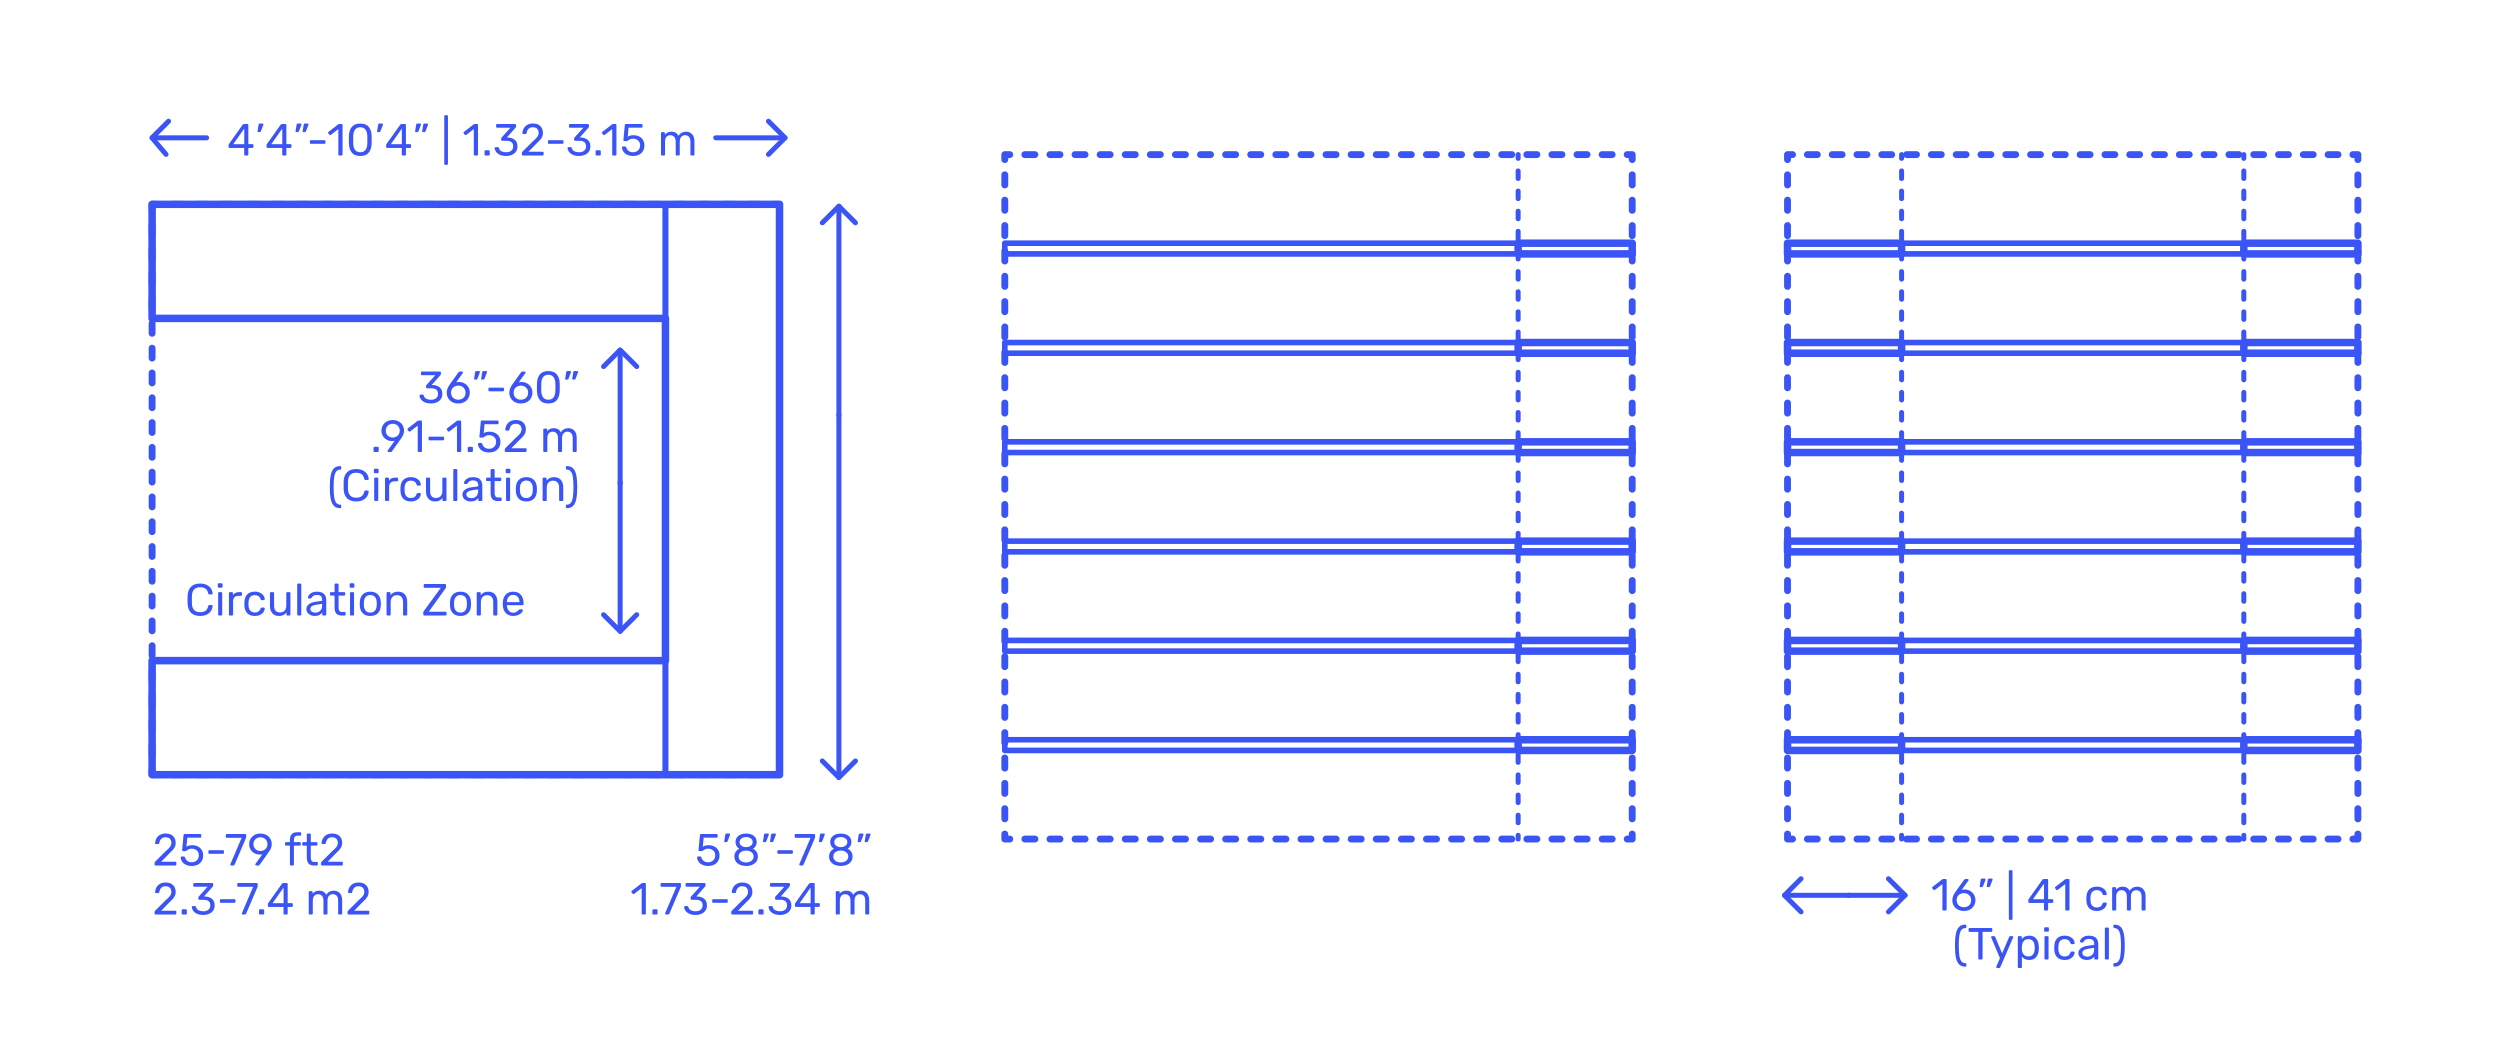 <?xml version="1.0" encoding="UTF-8"?>
<svg xmlns="http://www.w3.org/2000/svg" width="1000" height="425" version="1.1" viewBox="0 0 1000 425">
  <g id="FILL-BACKGROUND">
    <rect y="0" width="1000" height="425" fill="#fff" stroke-width="0"/>
  </g>
  <g id="N-DIMENSIONS">
    <g>
      <g>
        <g id="POLYLINE">
          <line x1="82.644" y1="55.12" x2="60.883" y2="55.12" fill="none" stroke="#3a54f5" stroke-linecap="round" stroke-linejoin="round" stroke-width="2"/>
          <line x1="314.013" y1="55.12" x2="286.298" y2="55.12" fill="none" stroke="#3a54f5" stroke-linecap="round" stroke-linejoin="round" stroke-width="2"/>
        </g>
        <g id="POLYLINE-2" data-name="POLYLINE">
          <polyline points="66.412 61.749 60.783 55.12 67.412 48.493" fill="none" stroke="#3a54f5" stroke-linecap="round" stroke-linejoin="round" stroke-width="2"/>
        </g>
        <g id="POLYLINE-3" data-name="POLYLINE">
          <polyline points="307.386 48.493 314.013 55.12 307.386 61.749" fill="none" stroke="#3a54f5" stroke-linecap="round" stroke-linejoin="round" stroke-width="2"/>
        </g>
        <g id="MTEXT">
          <g>
            <path d="M97.797,62.088c-.078-.078-.117-.177-.117-.297v-2.628h-5.85c-.12,0-.219-.039-.297-.117s-.117-.177-.117-.297v-.666c0-.168.066-.348.198-.54l5.418-7.632c.06-.096.15-.171.27-.225.12-.055.252-.081.396-.081h1.224c.132,0,.234.035.306.107.072.072.108.174.108.307v7.632h1.638c.12,0,.219.039.297.117.078.078.117.177.117.297v.684c0,.12-.039.219-.117.297-.078.078-.177.117-.297.117h-1.638v2.628c0,.12-.039.219-.117.297s-.177.117-.297.117h-.828c-.12,0-.219-.039-.297-.117ZM93.289,57.688h4.41v-6.265l-4.41,6.265Z" fill="#3a54f5" stroke-width="0"/>
            <path d="M103.081,52.746c-.048-.065-.066-.159-.054-.279l.396-2.52c.048-.348.216-.522.504-.522h1.152c.083,0,.153.03.207.09.054.061.081.133.081.217,0,.12-.018.216-.054.288l-.936,2.43c-.06.132-.126.231-.198.297-.072.066-.18.099-.324.099h-.558c-.096,0-.168-.032-.216-.099Z" fill="#3a54f5" stroke-width="0"/>
            <path d="M113.007,62.088c-.078-.078-.117-.177-.117-.297v-2.628h-5.85c-.12,0-.219-.039-.297-.117s-.117-.177-.117-.297v-.666c0-.168.066-.348.198-.54l5.418-7.632c.06-.096.15-.171.27-.225.12-.055.252-.081.396-.081h1.224c.132,0,.234.035.306.107.072.072.108.174.108.307v7.632h1.638c.12,0,.219.039.297.117.078.078.117.177.117.297v.684c0,.12-.039.219-.117.297-.078.078-.177.117-.297.117h-1.638v2.628c0,.12-.039.219-.117.297s-.177.117-.297.117h-.828c-.12,0-.219-.039-.297-.117ZM108.499,57.688h4.41v-6.265l-4.41,6.265Z" fill="#3a54f5" stroke-width="0"/>
            <path d="M118.281,52.737c-.054-.072-.069-.162-.045-.271l.396-2.52c.048-.348.216-.522.504-.522h1.152c.083,0,.153.03.207.09.054.061.081.133.081.217,0,.12-.018.216-.054.288l-.936,2.43c-.06.132-.126.231-.198.297-.072.066-.18.099-.324.099h-.558c-.096,0-.171-.036-.225-.107ZM121.107,52.737c-.054-.072-.069-.162-.045-.271l.396-2.52c.048-.348.216-.522.504-.522h1.152c.084,0,.153.03.207.09.054.061.081.133.081.217,0,.12-.018.216-.054.288l-.936,2.43c-.061.132-.126.231-.198.297-.072.066-.18.099-.324.099h-.558c-.096,0-.171-.036-.225-.107Z" fill="#3a54f5" stroke-width="0"/>
            <path d="M124.077,57.417c-.078-.072-.117-.168-.117-.288v-.647c0-.12.039-.219.117-.298.078-.077.177-.116.297-.116h5.4c.12,0,.219.039.297.116.078.079.117.178.117.298v.647c0,.12-.04.216-.117.288-.078.072-.177.108-.297.108h-5.4c-.12,0-.219-.036-.297-.108Z" fill="#3a54f5" stroke-width="0"/>
            <path d="M135.444,62.088c-.072-.078-.108-.177-.108-.297v-10.152l-3.024,2.322c-.084.072-.174.108-.27.108-.108,0-.21-.061-.306-.181l-.432-.558c-.06-.084-.09-.168-.09-.252,0-.132.06-.24.18-.324l3.906-3.023c.132-.084.288-.126.468-.126h.846c.12,0,.219.039.297.116.078.078.117.178.117.298v11.771c0,.12-.039.219-.117.297s-.177.117-.297.117h-.882c-.12,0-.216-.039-.288-.117Z" fill="#3a54f5" stroke-width="0"/>
            <path d="M140.709,61.026c-.714-.906-1.095-2.091-1.143-3.556l-.018-1.548.018-1.602c.036-1.452.417-2.631,1.143-3.537s1.857-1.359,3.393-1.359c1.548,0,2.685.453,3.411,1.359.726.906,1.107,2.085,1.143,3.537.012.336.018.87.018,1.602,0,.708-.006,1.225-.018,1.548-.048,1.465-.429,2.649-1.143,3.556-.714.906-1.851,1.358-3.411,1.358-1.548,0-2.679-.452-3.393-1.358ZM146.19,59.973c.468-.611.714-1.476.738-2.592.012-.348.018-.846.018-1.494,0-.659-.006-1.151-.018-1.476-.024-1.104-.273-1.965-.747-2.583-.474-.618-1.167-.927-2.079-.927s-1.602.309-2.07.927c-.468.618-.714,1.479-.738,2.583l-.018,1.476.018,1.494c.024,1.116.27,1.98.738,2.592.468.612,1.158.918,2.07.918.924,0,1.62-.306,2.088-.918Z" fill="#3a54f5" stroke-width="0"/>
            <path d="M150.906,52.746c-.048-.065-.066-.159-.054-.279l.396-2.52c.048-.348.216-.522.504-.522h1.152c.083,0,.153.03.207.09.054.061.081.133.081.217,0,.12-.018.216-.054.288l-.936,2.43c-.06.132-.126.231-.198.297-.072.066-.18.099-.324.099h-.558c-.096,0-.168-.032-.216-.099Z" fill="#3a54f5" stroke-width="0"/>
            <path d="M160.833,62.088c-.078-.078-.117-.177-.117-.297v-2.628h-5.85c-.12,0-.219-.039-.297-.117s-.117-.177-.117-.297v-.666c0-.168.066-.348.198-.54l5.418-7.632c.06-.096.15-.171.27-.225.12-.055.252-.081.396-.081h1.224c.132,0,.234.035.306.107.072.072.108.174.108.307v7.632h1.638c.12,0,.219.039.297.117.078.078.117.177.117.297v.684c0,.12-.039.219-.117.297-.078.078-.177.117-.297.117h-1.638v2.628c0,.12-.039.219-.117.297s-.177.117-.297.117h-.828c-.12,0-.219-.039-.297-.117ZM156.324,57.688h4.41v-6.265l-4.41,6.265Z" fill="#3a54f5" stroke-width="0"/>
            <path d="M166.106,52.737c-.054-.072-.069-.162-.045-.271l.396-2.52c.048-.348.216-.522.504-.522h1.152c.083,0,.153.03.207.09.054.061.081.133.081.217,0,.12-.018.216-.054.288l-.936,2.43c-.06.132-.126.231-.198.297-.072.066-.18.099-.324.099h-.558c-.096,0-.171-.036-.225-.107ZM168.933,52.737c-.054-.072-.069-.162-.045-.271l.396-2.52c.048-.348.216-.522.504-.522h1.152c.084,0,.153.03.207.09.054.061.081.133.081.217,0,.12-.018.216-.054.288l-.936,2.43c-.061.132-.126.231-.198.297-.072.066-.18.099-.324.099h-.558c-.096,0-.171-.036-.225-.107Z" fill="#3a54f5" stroke-width="0"/>
            <path d="M177.815,65.832c-.072-.078-.108-.177-.108-.297v-19.044c0-.12.036-.219.108-.297s.168-.117.288-.117h.666c.12,0,.219.039.297.117s.117.177.117.297v19.044c0,.12-.039.219-.117.297s-.177.117-.297.117h-.666c-.12,0-.216-.039-.288-.117Z" fill="#3a54f5" stroke-width="0"/>
            <path d="M189.623,62.088c-.072-.078-.108-.177-.108-.297v-10.152l-3.024,2.322c-.084.072-.174.108-.27.108-.108,0-.21-.061-.306-.181l-.432-.558c-.06-.084-.09-.168-.09-.252,0-.132.06-.24.18-.324l3.906-3.023c.132-.084.288-.126.468-.126h.846c.12,0,.219.039.297.116.078.078.117.178.117.298v11.771c0,.12-.039.219-.117.297s-.177.117-.297.117h-.882c-.12,0-.216-.039-.288-.117Z" fill="#3a54f5" stroke-width="0"/>
            <path d="M193.933,62.088c-.078-.078-.117-.177-.117-.297v-1.242c0-.119.039-.222.117-.306s.177-.126.297-.126h1.242c.12,0,.219.042.297.126s.117.187.117.306v1.242c0,.12-.039.219-.117.297s-.177.117-.297.117h-1.242c-.12,0-.219-.039-.297-.117Z" fill="#3a54f5" stroke-width="0"/>
            <path d="M199.99,61.926c-.684-.306-1.203-.704-1.557-1.196s-.543-1.002-.567-1.53c0-.108.036-.195.108-.261.072-.066.162-.1.27-.1h.81c.132,0,.24.027.324.081.083.054.15.159.198.315.156.611.495,1.044,1.017,1.296s1.137.378,1.845.378c.864,0,1.551-.207,2.061-.621.51-.414.765-1.005.765-1.773,0-1.464-.894-2.195-2.682-2.195h-1.692c-.12,0-.219-.039-.297-.117s-.117-.177-.117-.297v-.468c0-.181.066-.336.198-.469l3.51-3.888h-5.328c-.12,0-.219-.036-.297-.108-.078-.071-.117-.168-.117-.287v-.648c0-.132.039-.237.117-.315.078-.077.177-.116.297-.116h7.128c.132,0,.237.039.315.116.078.078.117.184.117.315v.594c0,.133-.061.271-.18.414l-3.51,3.942h.288c1.224.036,2.193.354,2.907.954.714.6,1.071,1.476,1.071,2.628,0,.792-.195,1.473-.585,2.043-.39.57-.933,1.008-1.629,1.313-.696.307-1.482.459-2.358.459-.936,0-1.746-.152-2.43-.459Z" fill="#3a54f5" stroke-width="0"/>
            <path d="M208.855,62.088c-.078-.078-.117-.177-.117-.297v-.54c0-.275.15-.54.45-.792l3.924-3.906c.888-.756,1.5-1.374,1.836-1.854s.504-.99.504-1.53c0-.708-.198-1.263-.594-1.665-.396-.401-.972-.603-1.728-.603-.72,0-1.29.21-1.71.63s-.678.984-.774,1.691c-.024.133-.084.234-.18.307s-.192.107-.288.107h-.864c-.108,0-.198-.035-.27-.107s-.108-.156-.108-.252c.024-.636.195-1.251.513-1.846.318-.594.789-1.079,1.413-1.458.624-.378,1.38-.566,2.268-.566,1.344,0,2.355.351,3.033,1.053.678.702,1.017,1.593,1.017,2.673,0,.756-.183,1.438-.549,2.043-.366.606-.939,1.245-1.719,1.917l-3.546,3.601h5.67c.132,0,.234.036.306.107.072.072.108.175.108.307v.684c0,.12-.04.219-.117.297-.078.078-.177.117-.297.117h-7.884c-.12,0-.219-.039-.297-.117Z" fill="#3a54f5" stroke-width="0"/>
            <path d="M219.295,57.417c-.078-.072-.117-.168-.117-.288v-.647c0-.12.039-.219.117-.298.078-.077.177-.116.297-.116h5.4c.12,0,.219.039.297.116.078.079.117.178.117.298v.647c0,.12-.04.216-.117.288-.078.072-.177.108-.297.108h-5.4c-.12,0-.219-.036-.297-.108Z" fill="#3a54f5" stroke-width="0"/>
            <path d="M229.15,61.926c-.684-.306-1.203-.704-1.557-1.196s-.543-1.002-.567-1.53c0-.108.036-.195.108-.261.072-.066.162-.1.27-.1h.81c.132,0,.24.027.324.081.083.054.15.159.198.315.156.611.495,1.044,1.017,1.296s1.137.378,1.845.378c.864,0,1.551-.207,2.061-.621.51-.414.765-1.005.765-1.773,0-1.464-.894-2.195-2.682-2.195h-1.692c-.12,0-.219-.039-.297-.117s-.117-.177-.117-.297v-.468c0-.181.066-.336.198-.469l3.51-3.888h-5.328c-.12,0-.219-.036-.297-.108-.078-.071-.117-.168-.117-.287v-.648c0-.132.039-.237.117-.315.078-.077.177-.116.297-.116h7.128c.132,0,.237.039.315.116.078.078.117.184.117.315v.594c0,.133-.061.271-.18.414l-3.51,3.942h.288c1.224.036,2.193.354,2.907.954.714.6,1.071,1.476,1.071,2.628,0,.792-.195,1.473-.585,2.043-.39.57-.933,1.008-1.629,1.313-.696.307-1.482.459-2.358.459-.936,0-1.746-.152-2.43-.459Z" fill="#3a54f5" stroke-width="0"/>
            <path d="M238.357,62.088c-.078-.078-.117-.177-.117-.297v-1.242c0-.119.039-.222.117-.306s.177-.126.297-.126h1.242c.12,0,.219.042.297.126s.117.187.117.306v1.242c0,.12-.039.219-.117.297s-.177.117-.297.117h-1.242c-.12,0-.219-.039-.297-.117Z" fill="#3a54f5" stroke-width="0"/>
            <path d="M244.991,62.088c-.072-.078-.108-.177-.108-.297v-10.152l-3.024,2.322c-.084.072-.174.108-.27.108-.108,0-.21-.061-.306-.181l-.432-.558c-.06-.084-.09-.168-.09-.252,0-.132.06-.24.18-.324l3.906-3.023c.132-.084.288-.126.468-.126h.846c.12,0,.219.039.297.116.078.078.117.178.117.298v11.771c0,.12-.039.219-.117.297s-.177.117-.297.117h-.882c-.12,0-.216-.039-.288-.117Z" fill="#3a54f5" stroke-width="0"/>
            <path d="M250.858,61.899c-.66-.324-1.164-.747-1.512-1.27-.349-.521-.534-1.083-.558-1.683v-.036c0-.096.036-.174.108-.234.072-.06.156-.09.252-.09h.882c.252,0,.414.133.486.396.18.647.513,1.131.999,1.448.486.318,1.047.478,1.683.478.816,0,1.494-.249,2.034-.747s.81-1.185.81-2.061c0-.805-.27-1.443-.81-1.918-.54-.474-1.218-.711-2.034-.711-.432,0-.78.055-1.044.162-.264.108-.534.265-.81.469-.156.12-.285.207-.387.261-.102.054-.213.081-.333.081h-.864c-.108,0-.204-.039-.288-.117-.084-.078-.12-.171-.108-.279l.558-5.994c.036-.3.186-.449.45-.449h6.228c.132,0,.234.035.306.107.072.072.108.174.108.307v.666c0,.119-.039.216-.117.287-.078.072-.177.108-.297.108h-5.184l-.324,3.618c.576-.408,1.35-.612,2.322-.612.804,0,1.536.159,2.196.478.66.317,1.185.782,1.575,1.395.39.612.585,1.338.585,2.178,0,.889-.195,1.653-.585,2.295-.39.643-.93,1.129-1.62,1.458-.69.33-1.479.495-2.367.495-.9,0-1.68-.162-2.34-.485Z" fill="#3a54f5" stroke-width="0"/>
            <path d="M264.511,62.088c-.078-.078-.117-.177-.117-.297v-8.532c0-.119.039-.219.117-.297s.177-.117.297-.117h.756c.12,0,.216.039.288.117.072.078.108.178.108.297v.612c.648-.804,1.524-1.206,2.628-1.206,1.32,0,2.256.552,2.808,1.656.288-.504.699-.906,1.233-1.206s1.131-.45,1.791-.45c.983,0,1.788.336,2.412,1.008.624.673.936,1.645.936,2.916v5.202c0,.12-.039.219-.116.297-.078.078-.178.117-.298.117h-.773c-.12,0-.219-.039-.297-.117s-.117-.177-.117-.297v-5.04c0-.96-.198-1.646-.594-2.061-.396-.414-.918-.621-1.566-.621-.576,0-1.071.213-1.485.639-.413.426-.62,1.107-.62,2.043v5.04c0,.12-.039.219-.117.297s-.178.117-.297.117h-.792c-.12,0-.22-.039-.298-.117s-.116-.177-.116-.297v-5.04c0-.947-.207-1.632-.621-2.052s-.927-.63-1.539-.63c-.576,0-1.071.21-1.485.63s-.621,1.098-.621,2.034v5.058c0,.12-.04.219-.117.297-.078.078-.177.117-.297.117h-.792c-.12,0-.219-.039-.297-.117Z" fill="#3a54f5" stroke-width="0"/>
          </g>
        </g>
      </g>
      <g>
        <g id="POLYLINE-4" data-name="POLYLINE">
          <line x1="739.644" y1="358.12" x2="713.883" y2="358.12" fill="none" stroke="#3a54f5" stroke-linecap="round" stroke-linejoin="round" stroke-width="2"/>
          <line x1="762.013" y1="358.12" x2="739.265" y2="358.12" fill="none" stroke="#3a54f5" stroke-linecap="round" stroke-linejoin="round" stroke-width="2"/>
        </g>
        <g id="POLYLINE-5" data-name="POLYLINE">
          <polyline points="720.412 364.749 713.783 358.12 720.412 351.493" fill="none" stroke="#3a54f5" stroke-linecap="round" stroke-linejoin="round" stroke-width="2"/>
        </g>
        <g id="POLYLINE-6" data-name="POLYLINE">
          <polyline points="755.386 351.493 762.013 358.12 755.386 364.749" fill="none" stroke="#3a54f5" stroke-linecap="round" stroke-linejoin="round" stroke-width="2"/>
        </g>
        <g id="MTEXT-2" data-name="MTEXT">
          <g>
            <path d="M777.074,364.088c-.072-.078-.109-.177-.109-.297v-10.152l-3.023,2.322c-.084.072-.174.108-.27.108-.108,0-.211-.061-.307-.181l-.432-.558c-.061-.084-.09-.168-.09-.252,0-.132.06-.24.18-.324l3.906-3.023c.132-.084.288-.126.468-.126h.847c.119,0,.219.039.297.116.078.078.117.178.117.298v11.771c0,.12-.039.219-.117.297s-.178.117-.297.117h-.883c-.119,0-.216-.039-.287-.117Z" fill="#3a54f5" stroke-width="0"/>
            <path d="M783.076,363.8c-.701-.39-1.236-.915-1.602-1.575-.366-.659-.549-1.379-.549-2.159,0-1.032.414-2.136,1.242-3.312l3.438-4.788c.012-.012.045-.054.1-.126.053-.072.122-.129.207-.171.083-.042.18-.062.287-.062h.883c.107,0,.194.039.26.116.066.078.1.172.1.279,0,.061-.03.139-.09.234l-2.628,3.672c.312-.072.659-.108,1.044-.108.875,0,1.646.195,2.312.585.666.391,1.182.906,1.549,1.548.365.643.549,1.348.549,2.115s-.184,1.485-.549,2.151c-.367.666-.897,1.197-1.594,1.593-.695.396-1.518.594-2.466.594-.96,0-1.791-.194-2.493-.585ZM787.01,362.567c.443-.216.797-.537,1.062-.963s.396-.939.396-1.539c0-.588-.135-1.096-.404-1.521s-.627-.75-1.07-.972c-.445-.222-.925-.333-1.441-.333s-.996.111-1.439.333-.798.546-1.062.972c-.264.426-.396.934-.396,1.521,0,.6.132,1.113.396,1.539.265.426.619.747,1.062.963s.924.323,1.439.323c.529,0,1.015-.107,1.459-.323Z" fill="#3a54f5" stroke-width="0"/>
            <path d="M791.932,354.737c-.053-.072-.068-.162-.045-.271l.396-2.52c.048-.348.216-.522.504-.522h1.152c.084,0,.152.03.207.09.054.061.08.133.08.217,0,.12-.018.216-.053.288l-.937,2.43c-.06.132-.126.231-.198.297-.072.066-.18.099-.324.099h-.558c-.097,0-.171-.036-.226-.107ZM794.758,354.737c-.054-.072-.068-.162-.045-.271l.396-2.52c.048-.348.216-.522.504-.522h1.152c.084,0,.152.03.207.09.054.061.08.133.08.217,0,.12-.018.216-.054.288l-.936,2.43c-.061.132-.126.231-.198.297-.072.066-.18.099-.324.099h-.558c-.097,0-.171-.036-.226-.107Z" fill="#3a54f5" stroke-width="0"/>
            <path d="M803.641,367.832c-.072-.078-.107-.177-.107-.297v-19.044c0-.12.035-.219.107-.297s.168-.117.288-.117h.666c.12,0,.219.039.297.117s.117.177.117.297v19.044c0,.12-.039.219-.117.297s-.177.117-.297.117h-.666c-.12,0-.216-.039-.288-.117Z" fill="#3a54f5" stroke-width="0"/>
            <path d="M817.707,364.088c-.078-.078-.117-.177-.117-.297v-2.628h-5.85c-.12,0-.219-.039-.297-.117s-.117-.177-.117-.297v-.666c0-.168.066-.348.197-.54l5.418-7.632c.061-.096.15-.171.271-.225.12-.055.252-.081.396-.081h1.225c.132,0,.234.035.307.107.071.072.107.174.107.307v7.632h1.639c.119,0,.219.039.297.117.077.078.116.177.116.297v.684c0,.12-.039.219-.116.297-.078.078-.178.117-.297.117h-1.639v2.628c0,.12-.039.219-.117.297s-.178.117-.297.117h-.828c-.12,0-.219-.039-.297-.117ZM813.198,359.688h4.409v-6.265l-4.409,6.265Z" fill="#3a54f5" stroke-width="0"/>
            <path d="M826.213,364.088c-.072-.078-.109-.177-.109-.297v-10.152l-3.023,2.322c-.084.072-.174.108-.27.108-.108,0-.211-.061-.307-.181l-.432-.558c-.061-.084-.09-.168-.09-.252,0-.132.06-.24.18-.324l3.906-3.023c.132-.084.288-.126.468-.126h.847c.119,0,.219.039.297.116.078.078.117.178.117.298v11.771c0,.12-.039.219-.117.297s-.178.117-.297.117h-.883c-.119,0-.216-.039-.287-.117Z" fill="#3a54f5" stroke-width="0"/>
            <path d="M835.697,363.296c-.719-.726-1.098-1.743-1.133-3.051l-.019-.72.019-.721c.035-1.308.414-2.324,1.133-3.051.721-.726,1.723-1.089,3.007-1.089.864,0,1.593.153,2.187.459s1.038.688,1.332,1.143c.294.457.453.912.477,1.368.013.108-.026.204-.116.288-.091.084-.188.126-.298.126h-.791c-.121,0-.211-.026-.271-.081-.06-.054-.12-.152-.18-.297-.216-.588-.513-1.005-.892-1.251-.377-.246-.854-.369-1.431-.369-.756,0-1.356.234-1.8.702-.444.468-.684,1.183-.721,2.143l-.018.63.018.63c.037.96.276,1.674.721,2.142.443.468,1.044.702,1.8.702.588,0,1.067-.123,1.44-.369.371-.246.666-.663.882-1.251.06-.144.12-.243.18-.297s.149-.081.271-.081h.791c.109,0,.207.042.298.126.09.084.129.18.116.288-.023.444-.183.895-.477,1.35-.294.457-.738.841-1.332,1.152s-1.322.468-2.187.468c-1.284,0-2.286-.362-3.007-1.089Z" fill="#3a54f5" stroke-width="0"/>
            <path d="M844.977,364.088c-.078-.078-.117-.177-.117-.297v-8.532c0-.119.039-.219.117-.297s.178-.117.297-.117h.756c.12,0,.217.039.289.117.071.078.107.178.107.297v.612c.648-.804,1.523-1.206,2.628-1.206,1.319,0,2.256.552,2.808,1.656.289-.504.699-.906,1.233-1.206s1.131-.45,1.791-.45c.983,0,1.788.336,2.412,1.008.624.673.937,1.645.937,2.916v5.202c0,.12-.039.219-.117.297s-.178.117-.297.117h-.774c-.12,0-.22-.039-.298-.117s-.116-.177-.116-.297v-5.04c0-.96-.198-1.646-.595-2.061-.396-.414-.918-.621-1.565-.621-.575,0-1.071.213-1.485.639s-.621,1.107-.621,2.043v5.04c0,.12-.039.219-.117.297s-.176.117-.297.117h-.791c-.121,0-.22-.039-.297-.117-.078-.078-.117-.177-.117-.297v-5.04c0-.947-.207-1.632-.621-2.052s-.928-.63-1.539-.63c-.576,0-1.071.21-1.485.63s-.62,1.098-.62,2.034v5.058c0,.12-.04.219-.117.297-.078.078-.178.117-.297.117h-.793c-.119,0-.219-.039-.297-.117Z" fill="#3a54f5" stroke-width="0"/>
            <path d="M783.679,385.794c-.606-.582-1.042-1.485-1.306-2.709-.264-1.225-.396-2.838-.396-4.842s.132-3.615.396-4.833c.264-1.219.699-2.118,1.306-2.7.605-.582,1.425-.873,2.457-.873.12,0,.219.039.297.117s.117.177.117.297v.594c0,.108-.036.201-.108.279s-.156.116-.252.116c-.684.013-1.218.243-1.602.693-.385.45-.66,1.177-.828,2.178-.168,1.003-.252,2.38-.252,4.132,0,1.764.084,3.146.252,4.148s.443,1.729.828,2.178c.384.45.918.682,1.602.693.096,0,.18.039.252.117s.108.171.108.278v.595c0,.119-.039.219-.117.297s-.177.117-.297.117c-1.032,0-1.852-.291-2.457-.873Z" fill="#3a54f5" stroke-width="0"/>
            <path d="M791.437,383.688c-.078-.078-.117-.177-.117-.297v-10.638h-3.474c-.12,0-.219-.039-.297-.117s-.117-.177-.117-.297v-.702c0-.132.039-.237.117-.315.078-.077.177-.116.297-.116h8.64c.132,0,.233.039.306.116.072.078.108.184.108.315v.702c0,.12-.039.219-.117.297s-.177.117-.297.117h-3.456v10.638c0,.12-.042.219-.126.297s-.187.117-.306.117h-.864c-.12,0-.22-.039-.297-.117Z" fill="#3a54f5" stroke-width="0"/>
            <path d="M798.592,387.116c-.072-.071-.108-.155-.108-.252,0-.035.03-.144.091-.323l1.403-3.294-3.438-8.118c-.071-.145-.107-.246-.107-.307.012-.107.054-.197.126-.27.071-.072.155-.108.252-.108h.828c.192,0,.335.097.432.288l2.772,6.624,2.844-6.624c.096-.191.24-.288.432-.288h.811c.096,0,.18.036.252.108s.107.156.107.252c0,.084-.029.192-.09.324l-5.094,11.808c-.061.096-.123.168-.189.216-.065.048-.152.072-.261.072h-.792c-.107,0-.197-.036-.27-.108Z" fill="#3a54f5" stroke-width="0"/>
            <path d="M807.24,387.116c-.078-.071-.117-.174-.117-.306v-11.952c0-.132.039-.233.117-.306s.178-.108.297-.108h.756c.133,0,.234.036.307.108s.107.174.107.306v.792c.696-.924,1.686-1.386,2.971-1.386,1.26,0,2.205.399,2.834,1.197.631.798.964,1.815,1,3.051.012.132.018.336.018.612s-.006.479-.018.611c-.036,1.225-.369,2.238-1,3.042-.629.805-1.574,1.206-2.834,1.206-1.285,0-2.256-.456-2.916-1.368v4.194c0,.12-.039.219-.117.297s-.178.117-.297.117h-.811c-.119,0-.219-.036-.297-.108ZM813.226,381.771c.396-.54.612-1.248.647-2.124.012-.119.019-.294.019-.521,0-2.305-.853-3.456-2.556-3.456-.841,0-1.474.278-1.899.837-.427.558-.651,1.215-.675,1.971-.012.132-.019.366-.019.702s.007.57.019.702c.023.731.254,1.365.693,1.898.438.534,1.064.802,1.881.802.863,0,1.494-.271,1.89-.811Z" fill="#3a54f5" stroke-width="0"/>
            <path d="M817.771,372.563c-.079-.078-.117-.177-.117-.297v-.936c0-.12.038-.223.117-.307.077-.084.177-.126.297-.126h1.062c.12,0,.223.042.307.126s.125.187.125.307v.936c0,.12-.041.219-.125.297s-.187.117-.307.117h-1.062c-.12,0-.22-.039-.297-.117ZM817.914,383.688c-.078-.078-.117-.177-.117-.297v-8.532c0-.119.039-.219.117-.297s.178-.117.297-.117h.793c.119,0,.219.039.297.117.077.078.117.178.117.297v8.532c0,.12-.04.219-.117.297-.078.078-.178.117-.297.117h-.793c-.119,0-.219-.039-.297-.117Z" fill="#3a54f5" stroke-width="0"/>
            <path d="M822.855,382.896c-.721-.726-1.098-1.743-1.135-3.051l-.018-.72.018-.721c.037-1.308.414-2.324,1.135-3.051.72-.726,1.721-1.089,3.006-1.089.863,0,1.593.153,2.187.459.595.306,1.038.688,1.332,1.143.294.457.453.912.478,1.368.012.108-.027.204-.117.288s-.189.126-.297.126h-.793c-.119,0-.209-.026-.27-.081-.061-.054-.119-.152-.18-.297-.217-.588-.514-1.005-.891-1.251-.379-.246-.855-.369-1.432-.369-.756,0-1.355.234-1.8.702s-.685,1.183-.72,2.143l-.018.63.018.63c.035.96.275,1.674.72,2.142s1.044.702,1.8.702c.588,0,1.068-.123,1.439-.369.373-.246.666-.663.883-1.251.061-.144.119-.243.18-.297s.15-.081.27-.081h.793c.107,0,.207.042.297.126s.129.18.117.288c-.024.444-.184.895-.478,1.35-.294.457-.737.841-1.332,1.152-.594.312-1.323.468-2.187.468-1.285,0-2.286-.362-3.006-1.089Z" fill="#3a54f5" stroke-width="0"/>
            <path d="M832.98,383.625c-.498-.24-.895-.567-1.188-.981s-.44-.873-.44-1.377c0-.792.323-1.439.971-1.944.648-.504,1.531-.84,2.646-1.008l2.7-.378v-.521c0-1.236-.714-1.854-2.142-1.854-.553,0-.996.111-1.332.333-.336.223-.582.483-.738.783-.049.12-.1.201-.152.243-.055.042-.13.062-.226.062h-.702c-.107,0-.201-.038-.279-.117-.078-.077-.117-.171-.117-.278,0-.276.129-.597.388-.963.258-.366.657-.685,1.196-.954s1.2-.405,1.98-.405c1.344,0,2.307.312,2.889.937s.873,1.403.873,2.34v5.85c0,.12-.039.219-.117.297s-.177.117-.297.117h-.791c-.121,0-.217-.039-.289-.117-.071-.078-.107-.177-.107-.297v-.792c-.264.396-.648.727-1.152.99s-1.152.396-1.943.396c-.588,0-1.131-.12-1.629-.359ZM836.913,381.896c.504-.516.756-1.266.756-2.25v-.504l-2.106.306c-.863.12-1.518.324-1.961.612-.445.288-.666.648-.666,1.08,0,.492.2.87.603,1.134.401.265.879.396,1.431.396.793,0,1.44-.258,1.944-.774Z" fill="#3a54f5" stroke-width="0"/>
            <path d="M842.052,383.688c-.078-.078-.116-.177-.116-.297v-11.952c0-.132.038-.233.116-.306s.177-.108.298-.108h.791c.12,0,.219.039.297.117s.117.178.117.297v11.952c0,.12-.039.219-.117.297s-.177.117-.297.117h-.791c-.121,0-.22-.039-.298-.117Z" fill="#3a54f5" stroke-width="0"/>
            <path d="M845.472,386.55c-.078-.078-.116-.178-.116-.297v-.595c0-.107.035-.2.107-.278s.156-.117.252-.117c.672-.012,1.203-.243,1.593-.693.39-.449.669-1.179.837-2.187s.252-2.388.252-4.14-.084-3.129-.252-4.132c-.168-1.001-.447-1.728-.837-2.178s-.921-.681-1.593-.693c-.096,0-.18-.038-.252-.116s-.107-.171-.107-.279v-.594c0-.12.038-.219.116-.297s.171-.117.279-.117c1.032,0,1.851.291,2.457.873.605.582,1.04,1.481,1.305,2.7.264,1.218.396,2.829.396,4.833s-.132,3.617-.396,4.842c-.265,1.224-.699,2.127-1.305,2.709-.606.582-1.425.873-2.457.873-.108,0-.201-.039-.279-.117Z" fill="#3a54f5" stroke-width="0"/>
          </g>
        </g>
      </g>
      <g>
        <g id="POLYLINE-7" data-name="POLYLINE">
          <line x1="335.556" y1="166" x2="335.556" y2="310.913" fill="none" stroke="#3a54f5" stroke-linecap="round" stroke-linejoin="round" stroke-width="2"/>
          <line x1="335.556" y1="82.491" x2="335.556" y2="166.107" fill="none" stroke="#3a54f5" stroke-linecap="round" stroke-linejoin="round" stroke-width="2"/>
        </g>
        <g id="POLYLINE-8" data-name="POLYLINE">
          <polyline points="342.185 304.385 335.556 311.013 328.929 304.385" fill="none" stroke="#3a54f5" stroke-linecap="round" stroke-linejoin="round" stroke-width="2"/>
        </g>
        <g id="POLYLINE-9" data-name="POLYLINE">
          <polyline points="328.929 89.118 335.556 82.491 342.185 89.118" fill="none" stroke="#3a54f5" stroke-linecap="round" stroke-linejoin="round" stroke-width="2"/>
        </g>
        <g id="MTEXT-3" data-name="MTEXT">
          <g>
            <path d="M280.904,345.899c-.66-.324-1.164-.747-1.512-1.27-.349-.521-.534-1.083-.558-1.683v-.036c0-.096.036-.174.108-.234.072-.06.156-.09.252-.09h.882c.252,0,.414.133.486.396.18.647.513,1.131.999,1.448.486.318,1.047.478,1.683.478.816,0,1.494-.249,2.034-.747s.81-1.185.81-2.061c0-.805-.27-1.443-.81-1.918-.54-.474-1.218-.711-2.034-.711-.432,0-.78.055-1.044.162-.264.108-.534.265-.81.469-.156.12-.285.207-.387.261-.102.054-.213.081-.333.081h-.864c-.108,0-.204-.039-.288-.117-.084-.078-.12-.171-.108-.279l.558-5.994c.036-.3.186-.449.45-.449h6.228c.132,0,.234.035.306.107.072.072.108.174.108.307v.666c0,.119-.039.216-.117.287-.078.072-.177.108-.297.108h-5.184l-.324,3.618c.576-.408,1.35-.612,2.322-.612.804,0,1.536.159,2.196.478.66.317,1.185.782,1.575,1.395.39.612.585,1.338.585,2.178,0,.889-.195,1.653-.585,2.295-.39.643-.93,1.129-1.62,1.458-.69.33-1.479.495-2.367.495-.9,0-1.68-.162-2.34-.485Z" fill="#3a54f5" stroke-width="0"/>
            <path d="M289.76,336.746c-.048-.065-.066-.159-.054-.279l.396-2.52c.048-.348.216-.522.504-.522h1.152c.083,0,.153.03.207.09.054.061.081.133.081.217,0,.12-.018.216-.054.288l-.936,2.43c-.06.132-.126.231-.198.297-.072.066-.18.099-.324.099h-.558c-.096,0-.168-.032-.216-.099Z" fill="#3a54f5" stroke-width="0"/>
            <path d="M296.015,345.926c-.714-.306-1.269-.747-1.665-1.322-.396-.576-.594-1.248-.594-2.017,0-.708.177-1.329.531-1.863.354-.533.831-.944,1.431-1.232-.48-.276-.853-.639-1.116-1.089-.264-.45-.396-.981-.396-1.594,0-1.044.39-1.868,1.17-2.475.78-.605,1.806-.909,3.078-.909s2.295.301,3.069.9,1.161,1.428,1.161,2.483c0,.601-.132,1.125-.396,1.575-.264.45-.63.819-1.098,1.107.6.288,1.077.699,1.431,1.232.354.534.531,1.161.531,1.882,0,.768-.198,1.437-.594,2.007s-.951,1.008-1.665,1.313c-.714.307-1.527.459-2.439.459s-1.725-.152-2.439-.459ZM300.587,344.333c.57-.432.855-1.008.855-1.728s-.285-1.297-.855-1.729-1.281-.647-2.133-.647c-.864,0-1.581.216-2.151.647-.57.432-.855,1.008-.855,1.729s.285,1.296.855,1.728c.57.432,1.287.648,2.151.648.852,0,1.563-.217,2.133-.648ZM300.308,338.285c.504-.36.756-.84.756-1.44,0-.611-.249-1.101-.747-1.467s-1.119-.549-1.863-.549c-.756,0-1.38.183-1.872.549-.492.366-.738.855-.738,1.467s.246,1.102.738,1.468c.492.366,1.116.549,1.872.549.732-.024,1.35-.216,1.854-.576Z" fill="#3a54f5" stroke-width="0"/>
            <path d="M305.249,336.737c-.054-.072-.069-.162-.045-.271l.396-2.52c.048-.348.216-.522.504-.522h1.152c.084,0,.152.03.207.09.054.061.08.133.08.217,0,.12-.018.216-.053.288l-.937,2.43c-.06.132-.126.231-.198.297-.072.066-.18.099-.324.099h-.558c-.096,0-.171-.036-.225-.107ZM308.074,336.737c-.054-.072-.068-.162-.045-.271l.396-2.52c.048-.348.216-.522.504-.522h1.152c.084,0,.152.03.207.09.054.061.08.133.08.217,0,.12-.018.216-.054.288l-.936,2.43c-.061.132-.126.231-.198.297-.072.066-.18.099-.324.099h-.558c-.097,0-.171-.036-.226-.107Z" fill="#3a54f5" stroke-width="0"/>
            <path d="M311.045,341.417c-.078-.072-.117-.168-.117-.288v-.647c0-.12.039-.219.117-.298.078-.077.177-.116.297-.116h5.4c.119,0,.219.039.297.116.077.079.117.178.117.298v.647c0,.12-.04.216-.117.288-.078.072-.178.108-.297.108h-5.4c-.12,0-.219-.036-.297-.108Z" fill="#3a54f5" stroke-width="0"/>
            <path d="M319.793,346.088c-.066-.078-.1-.171-.1-.279l.036-.161,4.5-10.53h-5.94c-.119,0-.219-.039-.297-.117s-.117-.177-.117-.297v-.666c0-.132.037-.237.108-.315.072-.077.174-.116.306-.116h7.344c.133,0,.234.039.307.116.072.078.107.184.107.315v.612c0,.216-.047.449-.144.702l-4.446,10.403c-.06.133-.125.24-.197.324s-.174.126-.307.126h-.899c-.108,0-.195-.039-.261-.117Z" fill="#3a54f5" stroke-width="0"/>
            <path d="M327.632,336.746c-.048-.065-.066-.159-.054-.279l.396-2.52c.048-.348.216-.522.504-.522h1.152c.083,0,.153.03.207.09.054.061.081.133.081.217,0,.12-.018.216-.055.288l-.936,2.43c-.061.132-.126.231-.198.297-.071.066-.18.099-.323.099h-.559c-.096,0-.168-.032-.216-.099Z" fill="#3a54f5" stroke-width="0"/>
            <path d="M333.887,345.926c-.715-.306-1.27-.747-1.666-1.322-.396-.576-.594-1.248-.594-2.017,0-.708.178-1.329.531-1.863.354-.533.83-.944,1.432-1.232-.48-.276-.854-.639-1.117-1.089s-.396-.981-.396-1.594c0-1.044.39-1.868,1.17-2.475.78-.605,1.806-.909,3.078-.909s2.295.301,3.069.9c.773.6,1.16,1.428,1.16,2.483,0,.601-.132,1.125-.396,1.575-.265.45-.63.819-1.099,1.107.601.288,1.078.699,1.432,1.232.354.534.531,1.161.531,1.882,0,.768-.198,1.437-.594,2.007-.396.57-.951,1.008-1.666,1.313-.714.307-1.527.459-2.438.459s-1.726-.152-2.438-.459ZM338.458,344.333c.569-.432.854-1.008.854-1.728s-.285-1.297-.854-1.729-1.28-.647-2.133-.647c-.864,0-1.581.216-2.151.647s-.854,1.008-.854,1.729.284,1.296.854,1.728,1.287.648,2.151.648c.853,0,1.563-.217,2.133-.648ZM338.18,338.285c.504-.36.756-.84.756-1.44,0-.611-.25-1.101-.748-1.467s-1.119-.549-1.862-.549c-.756,0-1.38.183-1.872.549s-.738.855-.738,1.467.246,1.102.738,1.468,1.116.549,1.872.549c.731-.024,1.351-.216,1.854-.576Z" fill="#3a54f5" stroke-width="0"/>
            <path d="M343.12,336.737c-.054-.072-.069-.162-.045-.271l.396-2.52c.049-.348.217-.522.504-.522h1.152c.084,0,.153.03.207.09.055.061.081.133.081.217,0,.12-.018.216-.054.288l-.936,2.43c-.061.132-.127.231-.199.297-.071.066-.18.099-.323.099h-.558c-.097,0-.172-.036-.226-.107ZM345.946,336.737c-.054-.072-.069-.162-.045-.271l.396-2.52c.049-.348.217-.522.504-.522h1.152c.084,0,.153.03.207.09.055.061.081.133.081.217,0,.12-.019.216-.054.288l-.936,2.43c-.061.132-.127.231-.199.297-.071.066-.18.099-.323.099h-.558c-.097,0-.172-.036-.226-.107Z" fill="#3a54f5" stroke-width="0"/>
            <path d="M256.766,365.688c-.072-.078-.108-.177-.108-.297v-10.152l-3.024,2.322c-.084.072-.174.108-.27.108-.108,0-.21-.061-.306-.181l-.432-.558c-.06-.084-.09-.168-.09-.252,0-.132.06-.24.18-.324l3.906-3.023c.132-.084.288-.126.468-.126h.846c.12,0,.219.039.297.116.078.078.117.178.117.298v11.771c0,.12-.039.219-.117.297s-.177.117-.297.117h-.882c-.12,0-.216-.039-.288-.117Z" fill="#3a54f5" stroke-width="0"/>
            <path d="M261.077,365.688c-.078-.078-.117-.177-.117-.297v-1.242c0-.119.039-.222.117-.306s.177-.126.297-.126h1.242c.12,0,.219.042.297.126s.117.187.117.306v1.242c0,.12-.039.219-.117.297s-.177.117-.297.117h-1.242c-.12,0-.219-.039-.297-.117Z" fill="#3a54f5" stroke-width="0"/>
            <path d="M266.135,365.688c-.066-.078-.099-.171-.099-.279l.036-.161,4.5-10.53h-5.94c-.12,0-.219-.039-.297-.117-.078-.078-.117-.177-.117-.297v-.666c0-.132.036-.237.108-.315.072-.077.174-.116.306-.116h7.344c.132,0,.234.039.306.116.072.078.108.184.108.315v.612c0,.216-.048.449-.144.702l-4.446,10.403c-.06.133-.126.24-.198.324-.072.084-.174.126-.306.126h-.9c-.108,0-.195-.039-.261-.117Z" fill="#3a54f5" stroke-width="0"/>
            <path d="M275.773,365.525c-.684-.306-1.203-.704-1.557-1.196s-.543-1.002-.567-1.53c0-.108.036-.195.108-.261.072-.066.162-.1.27-.1h.81c.132,0,.24.027.324.081.083.054.15.159.198.315.156.611.495,1.044,1.017,1.296s1.137.378,1.845.378c.864,0,1.551-.207,2.061-.621.51-.414.765-1.005.765-1.773,0-1.464-.894-2.195-2.682-2.195h-1.692c-.12,0-.219-.039-.297-.117s-.117-.177-.117-.297v-.468c0-.181.066-.336.198-.469l3.51-3.888h-5.328c-.12,0-.219-.036-.297-.108-.078-.071-.117-.168-.117-.287v-.648c0-.132.039-.237.117-.315.078-.077.177-.116.297-.116h7.128c.132,0,.237.039.315.116.078.078.117.184.117.315v.594c0,.133-.061.271-.18.414l-3.51,3.942h.288c1.224.036,2.193.354,2.907.954.714.6,1.071,1.476,1.071,2.628,0,.792-.195,1.473-.585,2.043-.39.57-.933,1.008-1.629,1.313-.696.307-1.482.459-2.358.459-.936,0-1.746-.152-2.43-.459Z" fill="#3a54f5" stroke-width="0"/>
            <path d="M284.999,361.017c-.078-.072-.117-.168-.117-.288v-.647c0-.12.039-.219.117-.298.078-.077.177-.116.297-.116h5.4c.12,0,.219.039.297.116.078.079.117.178.117.298v.647c0,.12-.04.216-.117.288-.078.072-.177.108-.297.108h-5.4c-.12,0-.219-.036-.297-.108Z" fill="#3a54f5" stroke-width="0"/>
            <path d="M292.63,365.688c-.078-.078-.117-.177-.117-.297v-.54c0-.275.15-.54.45-.792l3.924-3.906c.888-.756,1.5-1.374,1.836-1.854s.504-.99.504-1.53c0-.708-.198-1.263-.594-1.665-.396-.401-.972-.603-1.728-.603-.72,0-1.29.21-1.71.63s-.678.984-.774,1.691c-.024.133-.084.234-.18.307s-.192.107-.288.107h-.864c-.108,0-.198-.035-.27-.107s-.108-.156-.108-.252c.024-.636.195-1.251.513-1.846.318-.594.789-1.079,1.413-1.458.624-.378,1.38-.566,2.268-.566,1.344,0,2.355.351,3.033,1.053.678.702,1.017,1.593,1.017,2.673,0,.756-.183,1.438-.549,2.043-.366.606-.939,1.245-1.719,1.917l-3.546,3.601h5.67c.132,0,.234.036.306.107.072.072.108.175.108.307v.684c0,.12-.04.219-.117.297-.078.078-.177.117-.297.117h-7.884c-.12,0-.219-.039-.297-.117Z" fill="#3a54f5" stroke-width="0"/>
            <path d="M303.484,365.688c-.078-.078-.117-.177-.117-.297v-1.242c0-.119.039-.222.117-.306s.177-.126.297-.126h1.242c.12,0,.219.042.297.126s.117.187.117.306v1.242c0,.12-.039.219-.117.297s-.177.117-.297.117h-1.242c-.12,0-.219-.039-.297-.117Z" fill="#3a54f5" stroke-width="0"/>
            <path d="M309.541,365.525c-.684-.306-1.203-.704-1.557-1.196s-.543-1.002-.566-1.53c0-.108.035-.195.107-.261.072-.066.162-.1.27-.1h.811c.132,0,.24.027.324.081s.15.159.197.315c.156.611.496,1.044,1.018,1.296s1.137.378,1.846.378c.863,0,1.551-.207,2.061-.621s.765-1.005.765-1.773c0-1.464-.894-2.195-2.682-2.195h-1.692c-.12,0-.219-.039-.297-.117s-.117-.177-.117-.297v-.468c0-.181.066-.336.198-.469l3.51-3.888h-5.327c-.121,0-.22-.036-.298-.108-.078-.071-.116-.168-.116-.287v-.648c0-.132.038-.237.116-.315.078-.077.177-.116.298-.116h7.127c.133,0,.237.039.315.116.077.078.117.184.117.315v.594c0,.133-.061.271-.181.414l-3.51,3.942h.288c1.224.036,2.192.354,2.907.954.714.6,1.07,1.476,1.07,2.628,0,.792-.195,1.473-.584,2.043-.391.57-.934,1.008-1.629,1.313-.697.307-1.482.459-2.358.459-.937,0-1.746-.152-2.431-.459Z" fill="#3a54f5" stroke-width="0"/>
            <path d="M324.346,365.688c-.078-.078-.117-.177-.117-.297v-2.628h-5.85c-.119,0-.219-.039-.297-.117s-.117-.177-.117-.297v-.666c0-.168.066-.348.198-.54l5.418-7.632c.06-.096.149-.171.271-.225.119-.055.252-.081.396-.081h1.224c.133,0,.234.035.307.107s.107.174.107.307v7.632h1.639c.119,0,.219.039.297.117s.117.177.117.297v.684c0,.12-.039.219-.117.297s-.178.117-.297.117h-1.639v2.628c0,.12-.039.219-.117.297s-.177.117-.297.117h-.828c-.119,0-.219-.039-.297-.117ZM319.838,361.287h4.409v-6.265l-4.409,6.265Z" fill="#3a54f5" stroke-width="0"/>
            <path d="M334.426,365.688c-.078-.078-.117-.177-.117-.297v-8.532c0-.119.039-.219.117-.297s.178-.117.297-.117h.756c.12,0,.217.039.289.117.071.078.107.178.107.297v.612c.648-.804,1.523-1.206,2.628-1.206,1.319,0,2.256.552,2.808,1.656.289-.504.699-.906,1.233-1.206s1.131-.45,1.791-.45c.983,0,1.788.336,2.412,1.008.624.673.937,1.645.937,2.916v5.202c0,.12-.039.219-.117.297s-.178.117-.297.117h-.774c-.12,0-.22-.039-.298-.117s-.116-.177-.116-.297v-5.04c0-.96-.198-1.646-.595-2.061-.396-.414-.918-.621-1.565-.621-.575,0-1.071.213-1.485.639s-.621,1.107-.621,2.043v5.04c0,.12-.039.219-.117.297s-.176.117-.297.117h-.791c-.121,0-.22-.039-.297-.117-.078-.078-.117-.177-.117-.297v-5.04c0-.947-.207-1.632-.621-2.052s-.928-.63-1.539-.63c-.576,0-1.071.21-1.485.63s-.62,1.098-.62,2.034v5.058c0,.12-.04.219-.117.297-.078.078-.178.117-.297.117h-.793c-.119,0-.219-.039-.297-.117Z" fill="#3a54f5" stroke-width="0"/>
          </g>
        </g>
      </g>
      <g>
        <g id="POLYLINE-10" data-name="POLYLINE">
          <line x1="248.058" y1="193.361" x2="248.058" y2="140.092" fill="none" stroke="#3a54f5" stroke-linecap="round" stroke-linejoin="round" stroke-width="2"/>
          <line x1="248.058" y1="252.513" x2="248.058" y2="192.897" fill="none" stroke="#3a54f5" stroke-linecap="round" stroke-linejoin="round" stroke-width="2"/>
        </g>
        <g id="POLYLINE-11" data-name="POLYLINE">
          <polyline points="241.429 146.62 248.058 139.991 254.685 146.62" fill="none" stroke="#3a54f5" stroke-linecap="round" stroke-linejoin="round" stroke-width="2"/>
        </g>
        <g id="POLYLINE-12" data-name="POLYLINE">
          <polyline points="254.685 245.887 248.058 252.513 241.429 245.887" fill="none" stroke="#3a54f5" stroke-linecap="round" stroke-linejoin="round" stroke-width="2"/>
        </g>
        <g id="MTEXT-4" data-name="MTEXT">
          <g>
            <path d="M169.934,160.926c-.684-.306-1.203-.704-1.557-1.196s-.543-1.002-.567-1.53c0-.108.036-.195.108-.261.072-.066.162-.1.27-.1h.81c.132,0,.24.027.324.081.083.054.15.159.198.315.156.611.495,1.044,1.017,1.296s1.137.378,1.845.378c.864,0,1.551-.207,2.061-.621.51-.414.765-1.005.765-1.773,0-1.464-.894-2.195-2.682-2.195h-1.692c-.12,0-.219-.039-.297-.117s-.117-.177-.117-.297v-.468c0-.181.066-.336.198-.469l3.51-3.888h-5.328c-.12,0-.219-.036-.297-.108-.078-.071-.117-.168-.117-.287v-.648c0-.132.039-.237.117-.315.078-.077.177-.116.297-.116h7.128c.132,0,.237.039.315.116.078.078.117.184.117.315v.594c0,.133-.061.271-.18.414l-3.51,3.942h.288c1.224.036,2.193.354,2.907.954.714.6,1.071,1.476,1.071,2.628,0,.792-.195,1.473-.585,2.043-.39.57-.933,1.008-1.629,1.313-.696.307-1.482.459-2.358.459-.936,0-1.746-.152-2.43-.459Z" fill="#3a54f5" stroke-width="0"/>
            <path d="M180.833,160.8c-.702-.39-1.236-.915-1.602-1.575-.366-.659-.549-1.379-.549-2.159,0-1.032.414-2.136,1.242-3.312l3.438-4.788c.012-.012.045-.054.099-.126.054-.072.123-.129.207-.171.083-.042.18-.062.288-.062h.882c.108,0,.195.039.261.116.066.078.099.172.099.279,0,.061-.03.139-.09.234l-2.628,3.672c.312-.072.66-.108,1.044-.108.875,0,1.647.195,2.313.585.666.391,1.182.906,1.548,1.548.366.643.549,1.348.549,2.115s-.183,1.485-.549,2.151c-.366.666-.897,1.197-1.593,1.593-.696.396-1.519.594-2.466.594-.96,0-1.791-.194-2.493-.585ZM184.766,159.567c.444-.216.798-.537,1.062-.963s.396-.939.396-1.539c0-.588-.135-1.096-.405-1.521s-.627-.75-1.071-.972c-.444-.222-.924-.333-1.44-.333s-.996.111-1.44.333-.798.546-1.062.972-.396.934-.396,1.521c0,.6.132,1.113.396,1.539s.618.747,1.062.963.924.323,1.44.323c.528,0,1.014-.107,1.458-.323Z" fill="#3a54f5" stroke-width="0"/>
            <path d="M189.688,151.737c-.054-.072-.069-.162-.045-.271l.396-2.52c.048-.348.216-.522.504-.522h1.152c.083,0,.153.03.207.09.054.061.081.133.081.217,0,.12-.018.216-.054.288l-.936,2.43c-.06.132-.126.231-.198.297-.072.066-.18.099-.324.099h-.558c-.096,0-.171-.036-.225-.107ZM192.515,151.737c-.054-.072-.069-.162-.045-.271l.396-2.52c.048-.348.216-.522.504-.522h1.152c.084,0,.153.03.207.09.054.061.081.133.081.217,0,.12-.018.216-.054.288l-.936,2.43c-.061.132-.126.231-.198.297-.072.066-.18.099-.324.099h-.558c-.096,0-.171-.036-.225-.107Z" fill="#3a54f5" stroke-width="0"/>
            <path d="M195.484,156.417c-.078-.072-.117-.168-.117-.288v-.647c0-.12.039-.219.117-.298.078-.077.177-.116.297-.116h5.4c.12,0,.219.039.297.116.078.079.117.178.117.298v.647c0,.12-.04.216-.117.288-.078.072-.177.108-.297.108h-5.4c-.12,0-.219-.036-.297-.108Z" fill="#3a54f5" stroke-width="0"/>
            <path d="M205.871,160.8c-.702-.39-1.236-.915-1.602-1.575-.366-.659-.549-1.379-.549-2.159,0-1.032.414-2.136,1.242-3.312l3.438-4.788c.012-.012.045-.054.099-.126.054-.072.123-.129.207-.171.083-.042.18-.062.288-.062h.882c.108,0,.195.039.261.116.066.078.099.172.099.279,0,.061-.03.139-.09.234l-2.628,3.672c.312-.072.66-.108,1.044-.108.875,0,1.647.195,2.313.585.666.391,1.182.906,1.548,1.548.366.643.549,1.348.549,2.115s-.183,1.485-.549,2.151c-.366.666-.897,1.197-1.593,1.593-.696.396-1.519.594-2.466.594-.96,0-1.791-.194-2.493-.585ZM209.803,159.567c.444-.216.798-.537,1.062-.963s.396-.939.396-1.539c0-.588-.135-1.096-.405-1.521s-.627-.75-1.071-.972c-.444-.222-.924-.333-1.44-.333s-.996.111-1.44.333-.798.546-1.062.972-.396.934-.396,1.521c0,.6.132,1.113.396,1.539s.618.747,1.062.963.924.323,1.44.323c.528,0,1.014-.107,1.458-.323Z" fill="#3a54f5" stroke-width="0"/>
            <path d="M215.932,160.026c-.714-.906-1.095-2.091-1.143-3.556l-.018-1.548.018-1.602c.036-1.452.417-2.631,1.143-3.537s1.857-1.359,3.393-1.359c1.548,0,2.685.453,3.411,1.359.726.906,1.107,2.085,1.143,3.537.012.336.018.87.018,1.602,0,.708-.006,1.225-.018,1.548-.048,1.465-.429,2.649-1.143,3.556-.714.906-1.851,1.358-3.411,1.358-1.548,0-2.679-.452-3.393-1.358ZM221.413,158.973c.468-.611.714-1.476.738-2.592.012-.348.018-.846.018-1.494,0-.659-.006-1.151-.018-1.476-.024-1.104-.273-1.965-.747-2.583-.474-.618-1.167-.927-2.079-.927s-1.602.309-2.07.927c-.468.618-.714,1.479-.738,2.583l-.018,1.476.018,1.494c.024,1.116.27,1.98.738,2.592.468.612,1.158.918,2.07.918.924,0,1.62-.306,2.088-.918Z" fill="#3a54f5" stroke-width="0"/>
            <path d="M226.12,151.737c-.054-.072-.069-.162-.045-.271l.396-2.52c.048-.348.216-.522.504-.522h1.152c.083,0,.153.03.207.09.054.061.081.133.081.217,0,.12-.018.216-.054.288l-.936,2.43c-.06.132-.126.231-.198.297-.072.066-.18.099-.324.099h-.558c-.096,0-.171-.036-.225-.107ZM228.946,151.737c-.054-.072-.069-.162-.045-.271l.396-2.52c.048-.348.216-.522.504-.522h1.152c.084,0,.153.03.207.09.054.061.081.133.081.217,0,.12-.018.216-.054.288l-.936,2.43c-.061.132-.126.231-.198.297-.072.066-.18.099-.324.099h-.558c-.096,0-.171-.036-.225-.107Z" fill="#3a54f5" stroke-width="0"/>
            <path d="M149.531,180.688c-.078-.078-.117-.177-.117-.297v-1.242c0-.119.039-.222.117-.306s.177-.126.297-.126h1.242c.12,0,.219.042.297.126s.117.187.117.306v1.242c0,.12-.039.219-.117.297s-.177.117-.297.117h-1.242c-.12,0-.219-.039-.297-.117Z" fill="#3a54f5" stroke-width="0"/>
            <path d="M155.111,180.688c-.066-.078-.099-.171-.099-.279,0-.083.024-.161.072-.233l2.772-3.853c-.288.072-.624.108-1.008.108-.864-.012-1.62-.213-2.268-.603-.648-.391-1.143-.9-1.485-1.53-.342-.63-.513-1.305-.513-2.025s.171-1.403.513-2.052c.342-.648.852-1.176,1.53-1.584.678-.408,1.497-.612,2.457-.612s1.782.198,2.466.595c.684.396,1.2.915,1.548,1.557s.522,1.329.522,2.061c0,.66-.117,1.242-.351,1.746-.234.504-.543,1.026-.927,1.566l-3.492,4.896c-.084.108-.165.195-.243.262-.078.065-.189.099-.333.099h-.9c-.108,0-.195-.039-.261-.117ZM158.504,174.667c.432-.229.774-.549,1.026-.963s.378-.892.378-1.432c0-.552-.126-1.037-.378-1.458-.252-.42-.594-.744-1.026-.972s-.906-.342-1.422-.342c-.504,0-.969.114-1.395.342-.426.228-.765.552-1.017.972-.252.421-.378.906-.378,1.458,0,.54.126,1.018.378,1.432s.588.734,1.008.963c.42.228.888.342,1.404.342s.99-.114,1.422-.342Z" fill="#3a54f5" stroke-width="0"/>
            <path d="M167.198,180.688c-.072-.078-.108-.177-.108-.297v-10.152l-3.024,2.322c-.084.072-.174.108-.27.108-.108,0-.21-.061-.306-.181l-.432-.558c-.06-.084-.09-.168-.09-.252,0-.132.06-.24.18-.324l3.906-3.023c.132-.084.288-.126.468-.126h.846c.12,0,.219.039.297.116.078.078.117.178.117.298v11.771c0,.12-.039.219-.117.297s-.177.117-.297.117h-.882c-.12,0-.216-.039-.288-.117Z" fill="#3a54f5" stroke-width="0"/>
            <path d="M171.526,176.017c-.078-.072-.117-.168-.117-.288v-.647c0-.12.039-.219.117-.298.078-.077.177-.116.297-.116h5.4c.12,0,.219.039.297.116.078.079.117.178.117.298v.647c0,.12-.04.216-.117.288-.078.072-.177.108-.297.108h-5.4c-.12,0-.219-.036-.297-.108Z" fill="#3a54f5" stroke-width="0"/>
            <path d="M182.894,180.688c-.072-.078-.108-.177-.108-.297v-10.152l-3.024,2.322c-.084.072-.174.108-.27.108-.108,0-.21-.061-.306-.181l-.432-.558c-.06-.084-.09-.168-.09-.252,0-.132.06-.24.18-.324l3.906-3.023c.132-.084.288-.126.468-.126h.846c.12,0,.219.039.297.116.078.078.117.178.117.298v11.771c0,.12-.039.219-.117.297s-.177.117-.297.117h-.882c-.12,0-.216-.039-.288-.117Z" fill="#3a54f5" stroke-width="0"/>
            <path d="M187.204,180.688c-.078-.078-.117-.177-.117-.297v-1.242c0-.119.039-.222.117-.306s.177-.126.297-.126h1.242c.12,0,.219.042.297.126s.117.187.117.306v1.242c0,.12-.039.219-.117.297s-.177.117-.297.117h-1.242c-.12,0-.219-.039-.297-.117Z" fill="#3a54f5" stroke-width="0"/>
            <path d="M193.261,180.499c-.66-.324-1.164-.747-1.512-1.27-.349-.521-.534-1.083-.558-1.683v-.036c0-.096.036-.174.108-.234.072-.06.156-.09.252-.09h.882c.252,0,.414.133.486.396.18.647.513,1.131.999,1.448.486.318,1.047.478,1.683.478.816,0,1.494-.249,2.034-.747s.81-1.185.81-2.061c0-.805-.27-1.443-.81-1.918-.54-.474-1.218-.711-2.034-.711-.432,0-.78.055-1.044.162-.264.108-.534.265-.81.469-.156.12-.285.207-.387.261-.102.054-.213.081-.333.081h-.864c-.108,0-.204-.039-.288-.117-.084-.078-.12-.171-.108-.279l.558-5.994c.036-.3.186-.449.45-.449h6.228c.132,0,.234.035.306.107.072.072.108.174.108.307v.666c0,.119-.039.216-.117.287-.078.072-.177.108-.297.108h-5.184l-.324,3.618c.576-.408,1.35-.612,2.322-.612.804,0,1.536.159,2.196.478.66.317,1.185.782,1.575,1.395.39.612.585,1.338.585,2.178,0,.889-.195,1.653-.585,2.295-.39.643-.93,1.129-1.62,1.458-.69.33-1.479.495-2.367.495-.9,0-1.68-.162-2.34-.485Z" fill="#3a54f5" stroke-width="0"/>
            <path d="M202.019,180.688c-.078-.078-.117-.177-.117-.297v-.54c0-.275.15-.54.45-.792l3.924-3.906c.888-.756,1.5-1.374,1.836-1.854s.504-.99.504-1.53c0-.708-.198-1.263-.594-1.665-.396-.401-.972-.603-1.728-.603-.72,0-1.29.21-1.71.63s-.678.984-.774,1.691c-.024.133-.084.234-.18.307s-.192.107-.288.107h-.864c-.108,0-.198-.035-.27-.107s-.108-.156-.108-.252c.024-.636.195-1.251.513-1.846.318-.594.789-1.079,1.413-1.458.624-.378,1.38-.566,2.268-.566,1.344,0,2.355.351,3.033,1.053.678.702,1.017,1.593,1.017,2.673,0,.756-.183,1.438-.549,2.043-.366.606-.939,1.245-1.719,1.917l-3.546,3.601h5.67c.132,0,.234.036.306.107.072.072.108.175.108.307v.684c0,.12-.04.219-.117.297-.078.078-.177.117-.297.117h-7.884c-.12,0-.219-.039-.297-.117Z" fill="#3a54f5" stroke-width="0"/>
            <path d="M217.426,180.688c-.078-.078-.117-.177-.117-.297v-8.532c0-.119.039-.219.117-.297s.177-.117.297-.117h.756c.12,0,.216.039.288.117.072.078.108.178.108.297v.612c.648-.804,1.524-1.206,2.628-1.206,1.32,0,2.256.552,2.808,1.656.288-.504.699-.906,1.233-1.206.534-.3,1.131-.45,1.791-.45.984,0,1.788.336,2.412,1.008.624.673.936,1.645.936,2.916v5.202c0,.12-.039.219-.117.297s-.177.117-.297.117h-.774c-.12,0-.219-.039-.297-.117s-.117-.177-.117-.297v-5.04c0-.96-.198-1.646-.594-2.061s-.918-.621-1.566-.621c-.576,0-1.071.213-1.485.639s-.621,1.107-.621,2.043v5.04c0,.12-.039.219-.117.297s-.177.117-.297.117h-.792c-.12,0-.219-.039-.297-.117-.078-.078-.117-.177-.117-.297v-5.04c0-.947-.207-1.632-.621-2.052-.414-.42-.927-.63-1.539-.63-.576,0-1.071.21-1.485.63s-.621,1.098-.621,2.034v5.058c0,.12-.04.219-.117.297-.078.078-.177.117-.297.117h-.792c-.12,0-.219-.039-.297-.117Z" fill="#3a54f5" stroke-width="0"/>
            <path d="M133.619,202.395c-.606-.582-1.042-1.485-1.305-2.709-.264-1.225-.396-2.838-.396-4.842s.132-3.615.396-4.833c.264-1.219.699-2.118,1.305-2.7.605-.582,1.425-.873,2.457-.873.12,0,.219.039.297.117s.117.177.117.297v.594c0,.108-.036.201-.108.279-.072.078-.156.116-.252.116-.684.013-1.218.243-1.602.693-.384.45-.66,1.177-.828,2.178-.168,1.003-.252,2.38-.252,4.132,0,1.764.083,3.146.252,4.148.168,1.002.444,1.729.828,2.178.384.45.918.682,1.602.693.096,0,.18.039.252.117.072.078.108.171.108.278v.595c0,.119-.039.219-.117.297s-.177.117-.297.117c-1.032,0-1.852-.291-2.457-.873Z" fill="#3a54f5" stroke-width="0"/>
            <path d="M138.803,199.28c-.834-.87-1.281-2.061-1.341-3.573-.012-.324-.018-.852-.018-1.584,0-.744.006-1.283.018-1.62.06-1.512.507-2.702,1.341-3.572s2.049-1.306,3.645-1.306c1.068,0,1.974.189,2.718.567s1.305.873,1.683,1.485c.378.611.585,1.266.621,1.962,0,.107-.039.194-.117.261s-.171.099-.279.099h-.9c-.12,0-.216-.029-.288-.09-.072-.06-.126-.162-.162-.306-.204-.924-.573-1.572-1.107-1.944-.534-.372-1.257-.558-2.169-.558-2.088,0-3.174,1.164-3.258,3.492-.012.323-.018.821-.018,1.493s.006,1.183.018,1.53c.083,2.316,1.17,3.474,3.258,3.474.9,0,1.62-.186,2.16-.558s.912-1.014,1.116-1.926c.036-.145.09-.246.162-.306.072-.061.168-.091.288-.091h.9c.108,0,.201.033.279.1.078.065.117.152.117.261-.036.696-.243,1.35-.621,1.962s-.939,1.107-1.683,1.485-1.65.566-2.718.566c-1.596,0-2.811-.435-3.645-1.305Z" fill="#3a54f5" stroke-width="0"/>
            <path d="M149.657,189.164c-.079-.078-.117-.177-.117-.297v-.936c0-.12.039-.223.117-.307.078-.084.177-.126.297-.126h1.062c.12,0,.222.042.306.126s.126.187.126.307v.936c0,.12-.042.219-.126.297s-.186.117-.306.117h-1.062c-.12,0-.219-.039-.297-.117ZM149.801,200.288c-.078-.078-.117-.177-.117-.297v-8.532c0-.119.039-.219.117-.297s.177-.117.297-.117h.792c.12,0,.219.039.297.117.078.078.117.178.117.297v8.532c0,.12-.04.219-.117.297-.078.078-.177.117-.297.117h-.792c-.12,0-.219-.039-.297-.117Z" fill="#3a54f5" stroke-width="0"/>
            <path d="M154.121,200.288c-.078-.078-.117-.177-.117-.297v-8.514c0-.12.039-.223.117-.307.078-.083.177-.126.297-.126h.756c.132,0,.237.039.315.117s.117.184.117.315v.792c.492-.816,1.326-1.225,2.502-1.225h.702c.132,0,.234.036.306.108.072.072.108.174.108.306v.666c0,.12-.036.22-.108.297-.072.078-.174.117-.306.117h-1.026c-.66,0-1.179.192-1.557.576-.378.384-.567.906-.567,1.566v5.31c0,.12-.042.219-.126.297s-.186.117-.306.117h-.81c-.12,0-.219-.039-.297-.117Z" fill="#3a54f5" stroke-width="0"/>
            <path d="M161.33,199.496c-.72-.726-1.098-1.743-1.134-3.051l-.018-.72.018-.721c.036-1.308.414-2.324,1.134-3.051.72-.726,1.722-1.089,3.006-1.089.864,0,1.593.153,2.187.459.594.306,1.038.688,1.332,1.143.294.457.453.912.477,1.368.012.108-.027.204-.117.288-.09.084-.189.126-.297.126h-.792c-.12,0-.21-.026-.27-.081-.06-.054-.12-.152-.18-.297-.216-.588-.513-1.005-.891-1.251s-.855-.369-1.431-.369c-.756,0-1.356.234-1.8.702-.444.468-.684,1.183-.72,2.143l-.018.63.018.63c.036.96.276,1.674.72,2.142.444.468,1.044.702,1.8.702.588,0,1.068-.123,1.44-.369s.666-.663.882-1.251c.06-.144.12-.243.18-.297s.15-.081.27-.081h.792c.108,0,.207.042.297.126.09.084.129.18.117.288-.024.444-.183.895-.477,1.35-.294.457-.738.841-1.332,1.152-.594.312-1.323.468-2.187.468-1.285,0-2.286-.362-3.006-1.089Z" fill="#3a54f5" stroke-width="0"/>
            <path d="M171.337,199.479c-.624-.738-.936-1.72-.936-2.943v-5.076c0-.119.039-.219.117-.297s.177-.117.297-.117h.828c.12,0,.219.039.297.117s.117.178.117.297v4.986c0,1.824.792,2.736,2.376,2.736.768,0,1.377-.243,1.827-.729.45-.486.675-1.154.675-2.007v-4.986c0-.119.039-.219.117-.297.078-.078.177-.117.297-.117h.828c.12,0,.219.039.297.117s.117.178.117.297v8.532c0,.12-.039.219-.117.297s-.177.117-.297.117h-.774c-.12,0-.219-.039-.297-.117s-.117-.177-.117-.297v-.81c-.348.468-.756.818-1.224,1.053-.468.234-1.062.351-1.782.351-1.14,0-2.022-.369-2.646-1.106Z" fill="#3a54f5" stroke-width="0"/>
            <path d="M181.426,200.288c-.078-.078-.117-.177-.117-.297v-11.952c0-.132.039-.233.117-.306s.177-.108.297-.108h.792c.12,0,.219.039.297.117.078.078.117.178.117.297v11.952c0,.12-.039.219-.117.297-.078.078-.177.117-.297.117h-.792c-.12,0-.219-.039-.297-.117Z" fill="#3a54f5" stroke-width="0"/>
            <path d="M186.592,200.226c-.498-.24-.894-.567-1.188-.981s-.441-.873-.441-1.377c0-.792.324-1.439.972-1.944.648-.504,1.53-.84,2.646-1.008l2.7-.378v-.521c0-1.236-.714-1.854-2.142-1.854-.552,0-.996.111-1.332.333-.336.223-.582.483-.738.783-.048.12-.099.201-.153.243-.054.042-.129.062-.225.062h-.702c-.108,0-.201-.038-.279-.117-.078-.077-.117-.171-.117-.278,0-.276.129-.597.387-.963.258-.366.657-.685,1.197-.954.54-.271,1.2-.405,1.98-.405,1.344,0,2.307.312,2.889.937.582.624.873,1.403.873,2.34v5.85c0,.12-.039.219-.117.297s-.177.117-.297.117h-.792c-.12,0-.216-.039-.288-.117s-.108-.177-.108-.297v-.792c-.264.396-.648.727-1.152.99-.504.264-1.152.396-1.944.396-.588,0-1.131-.12-1.629-.359ZM190.525,198.497c.504-.516.756-1.266.756-2.25v-.504l-2.106.306c-.864.12-1.518.324-1.962.612-.444.288-.666.648-.666,1.08,0,.492.201.87.603,1.134.402.265.879.396,1.431.396.792,0,1.44-.258,1.944-.774Z" fill="#3a54f5" stroke-width="0"/>
            <path d="M196.25,197.255v-4.823h-1.422c-.12,0-.216-.036-.288-.108-.072-.072-.108-.168-.108-.288v-.576c0-.119.036-.219.108-.297.072-.078.167-.117.288-.117h1.422v-3.006c0-.119.036-.219.108-.297.072-.078.168-.117.288-.117h.792c.12,0,.219.039.297.117s.117.178.117.297v3.006h2.232c.12,0,.219.039.297.117s.117.178.117.297v.576c0,.12-.039.216-.117.288s-.177.108-.297.108h-2.232v4.697c0,.612.099,1.074.297,1.387.198.312.537.468,1.017.468h1.098c.12,0,.216.039.288.117.072.078.108.177.108.297v.594c0,.12-.036.219-.108.297-.072.078-.168.117-.288.117h-1.224c-1.86,0-2.79-1.05-2.79-3.15Z" fill="#3a54f5" stroke-width="0"/>
            <path d="M202.396,189.164c-.079-.078-.117-.177-.117-.297v-.936c0-.12.039-.223.117-.307.078-.084.177-.126.297-.126h1.062c.12,0,.222.042.306.126s.126.187.126.307v.936c0,.12-.042.219-.126.297s-.186.117-.306.117h-1.062c-.12,0-.219-.039-.297-.117ZM202.54,200.288c-.078-.078-.117-.177-.117-.297v-8.532c0-.119.039-.219.117-.297s.177-.117.297-.117h.792c.12,0,.219.039.297.117.078.078.117.178.117.297v8.532c0,.12-.04.219-.117.297-.078.078-.177.117-.297.117h-.792c-.12,0-.219-.039-.297-.117Z" fill="#3a54f5" stroke-width="0"/>
            <path d="M207.49,199.47c-.714-.744-1.095-1.734-1.143-2.971l-.018-.773.018-.774c.048-1.235.435-2.226,1.161-2.97.726-.744,1.737-1.116,3.033-1.116s2.307.372,3.033,1.116c.726.744,1.113,1.734,1.161,2.97.024.265.036.522.036.774s-.012.51-.036.773c-.048,1.236-.429,2.227-1.143,2.971-.714.744-1.731,1.115-3.051,1.115s-2.337-.371-3.051-1.115ZM212.368,198.506c.45-.485.693-1.185.729-2.097.012-.12.018-.348.018-.684s-.006-.564-.018-.685c-.036-.911-.279-1.61-.729-2.097-.45-.486-1.059-.729-1.827-.729s-1.377.243-1.827.729c-.45.486-.693,1.186-.729,2.097l-.018.685.018.684c.036.912.279,1.611.729,2.097.45.486,1.059.729,1.827.729s1.377-.243,1.827-.729Z" fill="#3a54f5" stroke-width="0"/>
            <path d="M217.156,200.288c-.078-.078-.117-.177-.117-.297v-8.532c0-.119.039-.219.117-.297s.177-.117.297-.117h.774c.132,0,.234.036.306.108.072.072.108.174.108.306v.792c.36-.443.777-.785,1.251-1.025.474-.24,1.064-.36,1.773-.36,1.152,0,2.046.369,2.682,1.107.636.737.954,1.713.954,2.925v5.094c0,.12-.039.219-.117.297-.078.078-.177.117-.297.117h-.828c-.12,0-.219-.039-.297-.117-.079-.078-.117-.177-.117-.297v-4.986c0-.863-.21-1.535-.63-2.016-.42-.479-1.021-.72-1.8-.72-.768,0-1.38.243-1.836.729-.456.486-.684,1.155-.684,2.007v4.986c0,.12-.039.219-.117.297-.078.078-.177.117-.297.117h-.828c-.12,0-.219-.039-.297-.117Z" fill="#3a54f5" stroke-width="0"/>
            <path d="M226.461,203.15c-.078-.078-.117-.178-.117-.297v-.595c0-.107.036-.2.108-.278.072-.078.156-.117.252-.117.672-.012,1.203-.243,1.593-.693.39-.449.669-1.179.837-2.187.167-1.008.252-2.388.252-4.14s-.084-3.129-.252-4.132c-.168-1.001-.447-1.728-.837-2.178s-.921-.681-1.593-.693c-.096,0-.18-.038-.252-.116-.072-.078-.108-.171-.108-.279v-.594c0-.12.039-.219.117-.297s.171-.117.279-.117c1.032,0,1.851.291,2.457.873.605.582,1.041,1.481,1.305,2.7.264,1.218.396,2.829.396,4.833s-.132,3.617-.396,4.842c-.264,1.224-.699,2.127-1.305,2.709-.606.582-1.425.873-2.457.873-.108,0-.201-.039-.279-.117Z" fill="#3a54f5" stroke-width="0"/>
          </g>
        </g>
      </g>
      <g id="MTEXT-5" data-name="MTEXT">
        <g>
          <path d="M61.942,346.088c-.078-.078-.117-.177-.117-.297v-.54c0-.275.15-.54.45-.792l3.924-3.906c.888-.756,1.5-1.374,1.836-1.854s.504-.99.504-1.53c0-.708-.198-1.263-.594-1.665-.396-.401-.972-.603-1.728-.603-.72,0-1.29.21-1.71.63s-.678.984-.774,1.691c-.024.133-.084.234-.18.307s-.192.107-.288.107h-.864c-.108,0-.198-.035-.27-.107s-.108-.156-.108-.252c.024-.636.195-1.251.513-1.846.318-.594.789-1.079,1.413-1.458.624-.378,1.38-.566,2.268-.566,1.344,0,2.355.351,3.033,1.053.678.702,1.017,1.593,1.017,2.673,0,.756-.183,1.438-.549,2.043-.366.606-.939,1.245-1.719,1.917l-3.546,3.601h5.67c.132,0,.234.036.306.107.072.072.108.175.108.307v.684c0,.12-.04.219-.117.297-.078.078-.177.117-.297.117h-7.884c-.12,0-.219-.039-.297-.117Z" fill="#3a54f5" stroke-width="0"/>
          <path d="M74.353,345.899c-.66-.324-1.164-.747-1.512-1.27-.349-.521-.534-1.083-.558-1.683v-.036c0-.096.036-.174.108-.234.072-.06.156-.09.252-.09h.882c.252,0,.414.133.486.396.18.647.513,1.131.999,1.448.486.318,1.047.478,1.683.478.816,0,1.494-.249,2.034-.747s.81-1.185.81-2.061c0-.805-.27-1.443-.81-1.918-.54-.474-1.218-.711-2.034-.711-.432,0-.78.055-1.044.162-.264.108-.534.265-.81.469-.156.12-.285.207-.387.261-.102.054-.213.081-.333.081h-.864c-.108,0-.204-.039-.288-.117-.084-.078-.12-.171-.108-.279l.558-5.994c.036-.3.186-.449.45-.449h6.228c.132,0,.234.035.306.107.072.072.108.174.108.307v.666c0,.119-.039.216-.117.287-.078.072-.177.108-.297.108h-5.184l-.324,3.618c.576-.408,1.35-.612,2.322-.612.804,0,1.536.159,2.196.478.66.317,1.185.782,1.575,1.395.39.612.585,1.338.585,2.178,0,.889-.195,1.653-.585,2.295-.39.643-.93,1.129-1.62,1.458-.69.33-1.479.495-2.367.495-.9,0-1.68-.162-2.34-.485Z" fill="#3a54f5" stroke-width="0"/>
          <path d="M83.47,341.417c-.078-.072-.117-.168-.117-.288v-.647c0-.12.039-.219.117-.298.078-.077.177-.116.297-.116h5.4c.12,0,.219.039.297.116.078.079.117.178.117.298v.647c0,.12-.04.216-.117.288-.078.072-.177.108-.297.108h-5.4c-.12,0-.219-.036-.297-.108Z" fill="#3a54f5" stroke-width="0"/>
          <path d="M92.218,346.088c-.066-.078-.099-.171-.099-.279l.036-.161,4.5-10.53h-5.94c-.12,0-.219-.039-.297-.117-.078-.078-.117-.177-.117-.297v-.666c0-.132.036-.237.108-.315.072-.077.174-.116.306-.116h7.344c.132,0,.234.039.306.116.072.078.108.184.108.315v.612c0,.216-.048.449-.144.702l-4.446,10.403c-.06.133-.126.24-.198.324-.072.084-.174.126-.306.126h-.9c-.108,0-.195-.039-.261-.117Z" fill="#3a54f5" stroke-width="0"/>
          <path d="M102.189,346.088c-.066-.078-.099-.171-.099-.279,0-.083.024-.161.072-.233l2.772-3.853c-.288.072-.624.108-1.008.108-.864-.012-1.62-.213-2.268-.603-.648-.391-1.143-.9-1.485-1.53-.342-.63-.513-1.305-.513-2.025s.171-1.403.513-2.052c.342-.648.852-1.176,1.53-1.584.678-.408,1.497-.612,2.457-.612s1.782.198,2.466.595c.684.396,1.2.915,1.548,1.557s.522,1.329.522,2.061c0,.66-.117,1.242-.351,1.746-.234.504-.543,1.026-.927,1.566l-3.492,4.896c-.084.108-.165.195-.243.262-.078.065-.189.099-.333.099h-.9c-.108,0-.195-.039-.261-.117ZM105.583,340.067c.432-.229.774-.549,1.026-.963s.378-.892.378-1.432c0-.552-.126-1.037-.378-1.458-.252-.42-.594-.744-1.026-.972s-.906-.342-1.422-.342c-.504,0-.969.114-1.395.342-.426.228-.765.552-1.017.972-.252.421-.378.906-.378,1.458,0,.54.126,1.018.378,1.432s.588.734,1.008.963c.42.228.888.342,1.404.342s.99-.114,1.422-.342Z" fill="#3a54f5" stroke-width="0"/>
          <path d="M116.085,346.088c-.078-.078-.117-.177-.117-.297v-7.56h-1.548c-.12,0-.219-.036-.297-.108s-.117-.168-.117-.288v-.576c0-.119.039-.219.117-.297s.177-.117.297-.117h1.548v-.899c0-.973.237-1.726.711-2.259.474-.534,1.251-.802,2.331-.802h1.062c.12,0,.219.039.297.117s.117.178.117.297v.576c0,.12-.039.216-.117.288s-.177.108-.297.108h-1.026c-.552,0-.936.144-1.152.432-.216.288-.324.732-.324,1.332v.81h2.322c.12,0,.219.039.297.117s.117.178.117.297v.576c0,.12-.039.216-.117.288s-.177.108-.297.108h-2.322v7.56c0,.12-.039.219-.117.297s-.177.117-.297.117h-.774c-.12,0-.219-.039-.297-.117Z" fill="#3a54f5" stroke-width="0"/>
          <path d="M122.718,343.055v-4.823h-1.422c-.12,0-.216-.036-.288-.108-.072-.072-.108-.168-.108-.288v-.576c0-.119.036-.219.108-.297.072-.078.167-.117.288-.117h1.422v-3.006c0-.119.036-.219.108-.297.072-.078.168-.117.288-.117h.792c.12,0,.219.039.297.117s.117.178.117.297v3.006h2.232c.12,0,.219.039.297.117s.117.178.117.297v.576c0,.12-.039.216-.117.288s-.177.108-.297.108h-2.232v4.697c0,.612.099,1.074.297,1.387.198.312.537.468,1.017.468h1.098c.12,0,.216.039.288.117.072.078.108.177.108.297v.594c0,.12-.036.219-.108.297-.072.078-.168.117-.288.117h-1.224c-1.86,0-2.79-1.05-2.79-3.15Z" fill="#3a54f5" stroke-width="0"/>
          <path d="M128.541,346.088c-.078-.078-.117-.177-.117-.297v-.54c0-.275.15-.54.45-.792l3.924-3.906c.888-.756,1.5-1.374,1.836-1.854s.504-.99.504-1.53c0-.708-.198-1.263-.594-1.665-.396-.401-.972-.603-1.728-.603-.72,0-1.29.21-1.71.63s-.678.984-.774,1.691c-.024.133-.084.234-.18.307s-.192.107-.288.107h-.864c-.108,0-.198-.035-.27-.107s-.108-.156-.108-.252c.024-.636.195-1.251.513-1.846.318-.594.789-1.079,1.413-1.458.624-.378,1.38-.566,2.268-.566,1.344,0,2.355.351,3.033,1.053.678.702,1.017,1.593,1.017,2.673,0,.756-.183,1.438-.549,2.043-.366.606-.939,1.245-1.719,1.917l-3.546,3.601h5.67c.132,0,.234.036.306.107.072.072.108.175.108.307v.684c0,.12-.04.219-.117.297-.078.078-.177.117-.297.117h-7.884c-.12,0-.219-.039-.297-.117Z" fill="#3a54f5" stroke-width="0"/>
          <path d="M61.942,365.688c-.078-.078-.117-.177-.117-.297v-.54c0-.275.15-.54.45-.792l3.924-3.906c.888-.756,1.5-1.374,1.836-1.854s.504-.99.504-1.53c0-.708-.198-1.263-.594-1.665-.396-.401-.972-.603-1.728-.603-.72,0-1.29.21-1.71.63s-.678.984-.774,1.691c-.024.133-.084.234-.18.307s-.192.107-.288.107h-.864c-.108,0-.198-.035-.27-.107s-.108-.156-.108-.252c.024-.636.195-1.251.513-1.846.318-.594.789-1.079,1.413-1.458.624-.378,1.38-.566,2.268-.566,1.344,0,2.355.351,3.033,1.053.678.702,1.017,1.593,1.017,2.673,0,.756-.183,1.438-.549,2.043-.366.606-.939,1.245-1.719,1.917l-3.546,3.601h5.67c.132,0,.234.036.306.107.072.072.108.175.108.307v.684c0,.12-.04.219-.117.297-.078.078-.177.117-.297.117h-7.884c-.12,0-.219-.039-.297-.117Z" fill="#3a54f5" stroke-width="0"/>
          <path d="M72.796,365.688c-.078-.078-.117-.177-.117-.297v-1.242c0-.119.039-.222.117-.306s.177-.126.297-.126h1.242c.12,0,.219.042.297.126s.117.187.117.306v1.242c0,.12-.039.219-.117.297s-.177.117-.297.117h-1.242c-.12,0-.219-.039-.297-.117Z" fill="#3a54f5" stroke-width="0"/>
          <path d="M78.853,365.525c-.684-.306-1.203-.704-1.557-1.196s-.543-1.002-.567-1.53c0-.108.036-.195.108-.261.072-.066.162-.1.27-.1h.81c.132,0,.24.027.324.081.083.054.15.159.198.315.156.611.495,1.044,1.017,1.296s1.137.378,1.845.378c.864,0,1.551-.207,2.061-.621.51-.414.765-1.005.765-1.773,0-1.464-.894-2.195-2.682-2.195h-1.692c-.12,0-.219-.039-.297-.117s-.117-.177-.117-.297v-.468c0-.181.066-.336.198-.469l3.51-3.888h-5.328c-.12,0-.219-.036-.297-.108-.078-.071-.117-.168-.117-.287v-.648c0-.132.039-.237.117-.315.078-.077.177-.116.297-.116h7.128c.132,0,.237.039.315.116.078.078.117.184.117.315v.594c0,.133-.061.271-.18.414l-3.51,3.942h.288c1.224.036,2.193.354,2.907.954.714.6,1.071,1.476,1.071,2.628,0,.792-.195,1.473-.585,2.043-.39.57-.933,1.008-1.629,1.313-.696.307-1.482.459-2.358.459-.936,0-1.746-.152-2.43-.459Z" fill="#3a54f5" stroke-width="0"/>
          <path d="M88.078,361.017c-.078-.072-.117-.168-.117-.288v-.647c0-.12.039-.219.117-.298.078-.077.177-.116.297-.116h5.4c.12,0,.219.039.297.116.078.079.117.178.117.298v.647c0,.12-.04.216-.117.288-.078.072-.177.108-.297.108h-5.4c-.12,0-.219-.036-.297-.108Z" fill="#3a54f5" stroke-width="0"/>
          <path d="M96.826,365.688c-.066-.078-.099-.171-.099-.279l.036-.161,4.5-10.53h-5.94c-.12,0-.219-.039-.297-.117-.078-.078-.117-.177-.117-.297v-.666c0-.132.036-.237.108-.315.072-.077.174-.116.306-.116h7.344c.132,0,.234.039.306.116.072.078.108.184.108.315v.612c0,.216-.048.449-.144.702l-4.446,10.403c-.06.133-.126.24-.198.324-.072.084-.174.126-.306.126h-.9c-.108,0-.195-.039-.261-.117Z" fill="#3a54f5" stroke-width="0"/>
          <path d="M103.719,365.688c-.078-.078-.117-.177-.117-.297v-1.242c0-.119.039-.222.117-.306s.177-.126.297-.126h1.242c.12,0,.219.042.297.126s.117.187.117.306v1.242c0,.12-.039.219-.117.297s-.177.117-.297.117h-1.242c-.12,0-.219-.039-.297-.117Z" fill="#3a54f5" stroke-width="0"/>
          <path d="M113.53,365.688c-.078-.078-.117-.177-.117-.297v-2.628h-5.85c-.12,0-.219-.039-.297-.117s-.117-.177-.117-.297v-.666c0-.168.066-.348.198-.54l5.418-7.632c.06-.096.15-.171.27-.225.12-.055.252-.081.396-.081h1.224c.132,0,.234.035.306.107.072.072.108.174.108.307v7.632h1.638c.12,0,.219.039.297.117.078.078.117.177.117.297v.684c0,.12-.039.219-.117.297-.078.078-.177.117-.297.117h-1.638v2.628c0,.12-.039.219-.117.297s-.177.117-.297.117h-.828c-.12,0-.219-.039-.297-.117ZM109.021,361.287h4.41v-6.265l-4.41,6.265Z" fill="#3a54f5" stroke-width="0"/>
          <path d="M123.609,365.688c-.078-.078-.117-.177-.117-.297v-8.532c0-.119.039-.219.117-.297s.177-.117.297-.117h.756c.12,0,.216.039.288.117.072.078.108.178.108.297v.612c.648-.804,1.524-1.206,2.628-1.206,1.32,0,2.256.552,2.808,1.656.288-.504.699-.906,1.233-1.206.534-.3,1.131-.45,1.791-.45.984,0,1.788.336,2.412,1.008.624.673.936,1.645.936,2.916v5.202c0,.12-.039.219-.117.297s-.177.117-.297.117h-.774c-.12,0-.219-.039-.297-.117s-.117-.177-.117-.297v-5.04c0-.96-.198-1.646-.594-2.061s-.918-.621-1.566-.621c-.576,0-1.071.213-1.485.639s-.621,1.107-.621,2.043v5.04c0,.12-.039.219-.117.297s-.177.117-.297.117h-.792c-.12,0-.219-.039-.297-.117-.078-.078-.117-.177-.117-.297v-5.04c0-.947-.207-1.632-.621-2.052-.414-.42-.927-.63-1.539-.63-.576,0-1.071.21-1.485.63s-.621,1.098-.621,2.034v5.058c0,.12-.04.219-.117.297-.078.078-.177.117-.297.117h-.792c-.12,0-.219-.039-.297-.117Z" fill="#3a54f5" stroke-width="0"/>
          <path d="M139.125,365.688c-.078-.078-.117-.177-.117-.297v-.54c0-.275.15-.54.45-.792l3.924-3.906c.888-.756,1.5-1.374,1.836-1.854s.504-.99.504-1.53c0-.708-.197-1.263-.594-1.665-.396-.401-.972-.603-1.728-.603-.72,0-1.29.21-1.71.63s-.678.984-.774,1.691c-.024.133-.084.234-.18.307s-.192.107-.288.107h-.864c-.108,0-.198-.035-.27-.107s-.108-.156-.108-.252c.024-.636.195-1.251.513-1.846.318-.594.789-1.079,1.413-1.458.624-.378,1.38-.566,2.268-.566,1.344,0,2.355.351,3.033,1.053s1.018,1.593,1.018,2.673c0,.756-.184,1.438-.549,2.043-.366.606-.939,1.245-1.72,1.917l-3.546,3.601h5.67c.132,0,.234.036.307.107.071.072.107.175.107.307v.684c0,.12-.039.219-.117.297s-.177.117-.297.117h-7.884c-.12,0-.219-.039-.297-.117Z" fill="#3a54f5" stroke-width="0"/>
        </g>
      </g>
      <g id="MTEXT-6" data-name="MTEXT">
        <g>
          <path d="M76.382,245.08c-.834-.87-1.281-2.061-1.341-3.573-.012-.324-.018-.852-.018-1.584,0-.744.006-1.283.018-1.62.06-1.512.507-2.702,1.341-3.572s2.049-1.306,3.645-1.306c1.068,0,1.974.189,2.718.567s1.305.873,1.683,1.485c.378.611.585,1.266.621,1.962,0,.107-.039.194-.117.261s-.171.099-.279.099h-.9c-.12,0-.216-.029-.288-.09-.072-.06-.126-.162-.162-.306-.204-.924-.573-1.572-1.107-1.944-.534-.372-1.257-.558-2.169-.558-2.088,0-3.174,1.164-3.258,3.492-.012.323-.018.821-.018,1.493s.006,1.183.018,1.53c.083,2.316,1.17,3.474,3.258,3.474.9,0,1.62-.186,2.16-.558s.912-1.014,1.116-1.926c.036-.145.09-.246.162-.306.072-.061.168-.091.288-.091h.9c.108,0,.201.033.279.1.078.065.117.152.117.261-.036.696-.243,1.35-.621,1.962s-.939,1.107-1.683,1.485-1.65.566-2.718.566c-1.596,0-2.811-.435-3.645-1.305Z" fill="#3a54f5" stroke-width="0"/>
          <path d="M87.236,234.964c-.079-.078-.117-.177-.117-.297v-.936c0-.12.039-.223.117-.307.078-.084.177-.126.297-.126h1.062c.12,0,.222.042.306.126s.126.187.126.307v.936c0,.12-.042.219-.126.297s-.186.117-.306.117h-1.062c-.12,0-.219-.039-.297-.117ZM87.379,246.088c-.078-.078-.117-.177-.117-.297v-8.532c0-.119.039-.219.117-.297s.177-.117.297-.117h.792c.12,0,.219.039.297.117.078.078.117.178.117.297v8.532c0,.12-.04.219-.117.297-.078.078-.177.117-.297.117h-.792c-.12,0-.219-.039-.297-.117Z" fill="#3a54f5" stroke-width="0"/>
          <path d="M91.699,246.088c-.078-.078-.117-.177-.117-.297v-8.514c0-.12.039-.223.117-.307.078-.083.177-.126.297-.126h.756c.132,0,.237.039.315.117s.117.184.117.315v.792c.492-.816,1.326-1.225,2.502-1.225h.702c.132,0,.234.036.306.108.072.072.108.174.108.306v.666c0,.12-.036.22-.108.297-.072.078-.174.117-.306.117h-1.026c-.66,0-1.179.192-1.557.576-.378.384-.567.906-.567,1.566v5.31c0,.12-.042.219-.126.297s-.186.117-.306.117h-.81c-.12,0-.219-.039-.297-.117Z" fill="#3a54f5" stroke-width="0"/>
          <path d="M98.908,245.296c-.72-.726-1.098-1.743-1.134-3.051l-.018-.72.018-.721c.036-1.308.414-2.324,1.134-3.051.72-.726,1.722-1.089,3.006-1.089.864,0,1.593.153,2.187.459.594.306,1.038.688,1.332,1.143.294.457.453.912.477,1.368.012.108-.027.204-.117.288-.09.084-.189.126-.297.126h-.792c-.12,0-.21-.026-.27-.081-.06-.054-.12-.152-.18-.297-.216-.588-.513-1.005-.891-1.251s-.855-.369-1.431-.369c-.756,0-1.356.234-1.8.702-.444.468-.684,1.183-.72,2.143l-.018.63.018.63c.036.96.276,1.674.72,2.142.444.468,1.044.702,1.8.702.588,0,1.068-.123,1.44-.369s.666-.663.882-1.251c.06-.144.12-.243.18-.297s.15-.081.27-.081h.792c.108,0,.207.042.297.126.09.084.129.18.117.288-.024.444-.183.895-.477,1.35-.294.457-.738.841-1.332,1.152-.594.312-1.323.468-2.187.468-1.285,0-2.286-.362-3.006-1.089Z" fill="#3a54f5" stroke-width="0"/>
          <path d="M108.916,245.278c-.624-.738-.936-1.72-.936-2.943v-5.076c0-.119.039-.219.117-.297s.177-.117.297-.117h.828c.12,0,.219.039.297.117s.117.178.117.297v4.986c0,1.824.792,2.736,2.376,2.736.768,0,1.377-.243,1.827-.729.45-.486.675-1.154.675-2.007v-4.986c0-.119.039-.219.117-.297.078-.078.177-.117.297-.117h.828c.12,0,.219.039.297.117s.117.178.117.297v8.532c0,.12-.039.219-.117.297s-.177.117-.297.117h-.774c-.12,0-.219-.039-.297-.117s-.117-.177-.117-.297v-.81c-.348.468-.756.818-1.224,1.053-.468.234-1.062.351-1.782.351-1.14,0-2.022-.369-2.646-1.106Z" fill="#3a54f5" stroke-width="0"/>
          <path d="M119.005,246.088c-.078-.078-.117-.177-.117-.297v-11.952c0-.132.039-.233.117-.306s.177-.108.297-.108h.792c.12,0,.219.039.297.117.078.078.117.178.117.297v11.952c0,.12-.039.219-.117.297-.078.078-.177.117-.297.117h-.792c-.12,0-.219-.039-.297-.117Z" fill="#3a54f5" stroke-width="0"/>
          <path d="M124.171,246.025c-.498-.24-.894-.567-1.188-.981s-.441-.873-.441-1.377c0-.792.324-1.439.972-1.944.648-.504,1.53-.84,2.646-1.008l2.7-.378v-.521c0-1.236-.714-1.854-2.142-1.854-.552,0-.996.111-1.332.333-.336.223-.582.483-.738.783-.048.12-.099.201-.153.243-.054.042-.129.062-.225.062h-.702c-.108,0-.201-.038-.279-.117-.078-.077-.117-.171-.117-.278,0-.276.129-.597.387-.963.258-.366.657-.685,1.197-.954.54-.271,1.2-.405,1.98-.405,1.344,0,2.307.312,2.889.937.582.624.873,1.403.873,2.34v5.85c0,.12-.039.219-.117.297s-.177.117-.297.117h-.792c-.12,0-.216-.039-.288-.117s-.108-.177-.108-.297v-.792c-.264.396-.648.727-1.152.99-.504.264-1.152.396-1.944.396-.588,0-1.131-.12-1.629-.359ZM128.104,244.297c.504-.516.756-1.266.756-2.25v-.504l-2.106.306c-.864.12-1.518.324-1.962.612-.444.288-.666.648-.666,1.08,0,.492.201.87.603,1.134.402.265.879.396,1.431.396.792,0,1.44-.258,1.944-.774Z" fill="#3a54f5" stroke-width="0"/>
          <path d="M133.828,243.055v-4.823h-1.422c-.12,0-.216-.036-.288-.108-.072-.072-.108-.168-.108-.288v-.576c0-.119.036-.219.108-.297.072-.078.167-.117.288-.117h1.422v-3.006c0-.119.036-.219.108-.297.072-.078.168-.117.288-.117h.792c.12,0,.219.039.297.117s.117.178.117.297v3.006h2.232c.12,0,.219.039.297.117s.117.178.117.297v.576c0,.12-.039.216-.117.288s-.177.108-.297.108h-2.232v4.697c0,.612.099,1.074.297,1.387.198.312.537.468,1.017.468h1.098c.12,0,.216.039.288.117.072.078.108.177.108.297v.594c0,.12-.036.219-.108.297-.072.078-.168.117-.288.117h-1.224c-1.86,0-2.79-1.05-2.79-3.15Z" fill="#3a54f5" stroke-width="0"/>
          <path d="M139.975,234.964c-.079-.078-.117-.177-.117-.297v-.936c0-.12.039-.223.117-.307.078-.084.177-.126.297-.126h1.062c.12,0,.222.042.306.126s.126.187.126.307v.936c0,.12-.042.219-.126.297s-.186.117-.306.117h-1.062c-.12,0-.219-.039-.297-.117ZM140.119,246.088c-.078-.078-.117-.177-.117-.297v-8.532c0-.119.039-.219.117-.297s.177-.117.297-.117h.792c.12,0,.219.039.297.117.078.078.117.178.117.297v8.532c0,.12-.04.219-.117.297-.078.078-.177.117-.297.117h-.792c-.12,0-.219-.039-.297-.117Z" fill="#3a54f5" stroke-width="0"/>
          <path d="M145.069,245.27c-.714-.744-1.095-1.734-1.143-2.971l-.018-.773.018-.774c.048-1.235.435-2.226,1.161-2.97.726-.744,1.737-1.116,3.033-1.116s2.307.372,3.033,1.116c.726.744,1.113,1.734,1.161,2.97.024.265.036.522.036.774s-.012.51-.036.773c-.048,1.236-.429,2.227-1.143,2.971-.714.744-1.731,1.115-3.051,1.115s-2.337-.371-3.051-1.115ZM149.947,244.306c.45-.485.693-1.185.729-2.097.012-.12.018-.348.018-.684s-.006-.564-.018-.685c-.036-.911-.279-1.61-.729-2.097-.45-.486-1.059-.729-1.827-.729s-1.377.243-1.827.729c-.45.486-.693,1.186-.729,2.097l-.018.685.018.684c.036.912.279,1.611.729,2.097.45.486,1.059.729,1.827.729s1.377-.243,1.827-.729Z" fill="#3a54f5" stroke-width="0"/>
          <path d="M154.734,246.088c-.078-.078-.117-.177-.117-.297v-8.532c0-.119.039-.219.117-.297s.177-.117.297-.117h.774c.132,0,.234.036.306.108.072.072.108.174.108.306v.792c.36-.443.777-.785,1.251-1.025.474-.24,1.064-.36,1.772-.36,1.152,0,2.046.369,2.683,1.107.636.737.954,1.713.954,2.925v5.094c0,.12-.039.219-.117.297s-.178.117-.297.117h-.828c-.12,0-.219-.039-.297-.117s-.117-.177-.117-.297v-4.986c0-.863-.21-1.535-.63-2.016-.42-.479-1.021-.72-1.8-.72-.769,0-1.38.243-1.836.729-.456.486-.684,1.155-.684,2.007v4.986c0,.12-.039.219-.117.297-.078.078-.177.117-.297.117h-.828c-.12,0-.219-.039-.297-.117Z" fill="#3a54f5" stroke-width="0"/>
          <path d="M169.423,246.088c-.079-.078-.117-.183-.117-.314v-.721c0-.203.042-.365.126-.485s.132-.187.144-.198l6.75-9.252h-6.443c-.12,0-.22-.039-.298-.117s-.116-.177-.116-.297v-.666c0-.132.038-.237.116-.315.078-.077.178-.116.298-.116h8.1c.132,0,.236.039.314.116.078.078.117.184.117.315v.72c0,.216-.078.427-.233.63l-6.679,9.307h6.679c.132,0,.236.039.314.117s.117.177.117.297v.684c0,.12-.042.219-.126.297s-.187.117-.306.117h-8.46c-.12,0-.22-.039-.297-.117Z" fill="#3a54f5" stroke-width="0"/>
          <path d="M181.14,245.27c-.714-.744-1.095-1.734-1.143-2.971l-.019-.773.019-.774c.048-1.235.435-2.226,1.161-2.97.726-.744,1.736-1.116,3.033-1.116s2.307.372,3.032,1.116c.727.744,1.113,1.734,1.161,2.97.024.265.036.522.036.774s-.012.51-.036.773c-.048,1.236-.429,2.227-1.143,2.971s-1.731,1.115-3.051,1.115-2.338-.371-3.052-1.115ZM186.018,244.306c.45-.485.693-1.185.729-2.097.012-.12.018-.348.018-.684s-.006-.564-.018-.685c-.036-.911-.279-1.61-.729-2.097-.449-.486-1.059-.729-1.826-.729s-1.377.243-1.827.729-.693,1.186-.729,2.097l-.018.685.018.684c.036.912.279,1.611.729,2.097.45.486,1.059.729,1.827.729s1.377-.243,1.826-.729Z" fill="#3a54f5" stroke-width="0"/>
          <path d="M190.806,246.088c-.078-.078-.117-.177-.117-.297v-8.532c0-.119.039-.219.117-.297s.177-.117.297-.117h.774c.132,0,.234.036.306.108.072.072.108.174.108.306v.792c.359-.443.776-.785,1.251-1.025.474-.24,1.064-.36,1.772-.36,1.152,0,2.046.369,2.683,1.107.636.737.954,1.713.954,2.925v5.094c0,.12-.039.219-.117.297s-.178.117-.297.117h-.828c-.12,0-.219-.039-.297-.117s-.117-.177-.117-.297v-4.986c0-.863-.21-1.535-.63-2.016-.42-.479-1.021-.72-1.8-.72-.769,0-1.381.243-1.836.729-.457.486-.685,1.155-.685,2.007v4.986c0,.12-.039.219-.117.297s-.177.117-.297.117h-.828c-.12,0-.219-.039-.297-.117Z" fill="#3a54f5" stroke-width="0"/>
          <path d="M202.335,245.242c-.732-.762-1.134-1.803-1.206-3.123l-.018-.612.018-.594c.072-1.296.474-2.328,1.206-3.096.731-.769,1.71-1.152,2.934-1.152,1.32,0,2.343.42,3.069,1.26.726.841,1.089,1.98,1.089,3.42v.324c0,.12-.039.219-.117.297s-.177.117-.297.117h-6.246v.162c.036.78.276,1.446.721,1.998.443.552,1.031.828,1.764.828.563,0,1.022-.111,1.377-.333.354-.222.621-.453.801-.693.108-.144.192-.23.252-.261.061-.03.162-.045.307-.045h.792c.107,0,.2.03.278.09.078.061.117.138.117.234,0,.264-.162.582-.486.953-.323.373-.782.693-1.377.964-.594.27-1.274.404-2.043.404-1.224,0-2.202-.381-2.934-1.143ZM207.789,240.859v-.055c0-.84-.229-1.523-.685-2.052-.456-.527-1.067-.792-1.836-.792-.78,0-1.392.265-1.836.792-.443.528-.666,1.212-.666,2.052v.055h5.022Z" fill="#3a54f5" stroke-width="0"/>
        </g>
      </g>
    </g>
  </g>
  <g id="_2D_AG-DIAGRAM" data-name="2D$AG-DIAGRAM">
    <g id="POLYLINE-13" data-name="POLYLINE">
      <g>
        <polyline points="60.842 307.882 60.842 309.882 62.842 309.882" fill="none" stroke="#3a54f5" stroke-linecap="round" stroke-linejoin="round" stroke-width="2.75"/>
        <line x1="68.865" y1="309.882" x2="306.795" y2="309.882" fill="none" stroke="#3a54f5" stroke-dasharray="0 0 4.016 6.024" stroke-linecap="round" stroke-linejoin="round" stroke-width="2.75"/>
        <polyline points="309.807 309.882 311.807 309.882 311.807 307.882" fill="none" stroke="#3a54f5" stroke-linecap="round" stroke-linejoin="round" stroke-width="2.75"/>
        <line x1="311.807" y1="301.931" x2="311.807" y2="86.707" fill="none" stroke="#3a54f5" stroke-dasharray="0 0 3.967 5.951" stroke-linecap="round" stroke-linejoin="round" stroke-width="2.75"/>
        <polyline points="311.807 83.732 311.807 81.732 309.807 81.732" fill="none" stroke="#3a54f5" stroke-linecap="round" stroke-linejoin="round" stroke-width="2.75"/>
        <line x1="303.784" y1="81.732" x2="65.853" y2="81.732" fill="none" stroke="#3a54f5" stroke-dasharray="0 0 4.016 6.024" stroke-linecap="round" stroke-linejoin="round" stroke-width="2.75"/>
        <polyline points="62.842 81.732 60.842 81.732 60.842 83.732" fill="none" stroke="#3a54f5" stroke-linecap="round" stroke-linejoin="round" stroke-width="2.75"/>
        <line x1="60.842" y1="89.683" x2="60.842" y2="304.907" fill="none" stroke="#3a54f5" stroke-dasharray="0 0 3.967 5.951" stroke-linecap="round" stroke-linejoin="round" stroke-width="2.75"/>
      </g>
    </g>
    <g id="POLYLINE-14" data-name="POLYLINE">
      <g>
        <polyline points="941.158 335.622 943.158 335.622 943.158 333.622" fill="none" stroke="#3a54f5" stroke-linecap="round" stroke-linejoin="round" stroke-width="2.75"/>
        <line x1="943.158" y1="327.537" x2="943.158" y2="66.884" fill="none" stroke="#3a54f5" stroke-dasharray="0 0 4.057 6.085" stroke-linecap="round" stroke-linejoin="round" stroke-width="2.75"/>
        <polyline points="943.158 63.842 943.158 61.842 941.158 61.842" fill="none" stroke="#3a54f5" stroke-linecap="round" stroke-linejoin="round" stroke-width="2.75"/>
        <line x1="935.207" y1="61.842" x2="719.983" y2="61.842" fill="none" stroke="#3a54f5" stroke-dasharray="0 0 3.967 5.951" stroke-linecap="round" stroke-linejoin="round" stroke-width="2.75"/>
        <polyline points="717.008 61.842 715.008 61.842 715.008 63.842" fill="none" stroke="#3a54f5" stroke-linecap="round" stroke-linejoin="round" stroke-width="2.75"/>
        <line x1="715.008" y1="69.927" x2="715.008" y2="330.58" fill="none" stroke="#3a54f5" stroke-dasharray="0 0 4.057 6.085" stroke-linecap="round" stroke-linejoin="round" stroke-width="2.75"/>
        <polyline points="715.008 333.622 715.008 335.622 717.008 335.622" fill="none" stroke="#3a54f5" stroke-linecap="round" stroke-linejoin="round" stroke-width="2.75"/>
        <line x1="722.959" y1="335.622" x2="938.183" y2="335.622" fill="none" stroke="#3a54f5" stroke-dasharray="0 0 3.967 5.951" stroke-linecap="round" stroke-linejoin="round" stroke-width="2.75"/>
      </g>
    </g>
    <g id="POLYLINE-15" data-name="POLYLINE">
      <g>
        <polyline points="401.919 333.622 401.919 335.622 403.919 335.622" fill="none" stroke="#3a54f5" stroke-linecap="round" stroke-linejoin="round" stroke-width="2.75"/>
        <line x1="409.943" y1="335.622" x2="647.873" y2="335.622" fill="none" stroke="#3a54f5" stroke-dasharray="0 0 4.016 6.024" stroke-linecap="round" stroke-linejoin="round" stroke-width="2.75"/>
        <polyline points="650.885 335.622 652.885 335.622 652.885 333.622" fill="none" stroke="#3a54f5" stroke-linecap="round" stroke-linejoin="round" stroke-width="2.75"/>
        <line x1="652.885" y1="327.537" x2="652.885" y2="66.884" fill="none" stroke="#3a54f5" stroke-dasharray="0 0 4.057 6.085" stroke-linecap="round" stroke-linejoin="round" stroke-width="2.75"/>
        <polyline points="652.885 63.842 652.885 61.842 650.885 61.842" fill="none" stroke="#3a54f5" stroke-linecap="round" stroke-linejoin="round" stroke-width="2.75"/>
        <line x1="644.861" y1="61.842" x2="406.931" y2="61.842" fill="none" stroke="#3a54f5" stroke-dasharray="0 0 4.016 6.024" stroke-linecap="round" stroke-linejoin="round" stroke-width="2.75"/>
        <polyline points="403.919 61.842 401.919 61.842 401.919 63.842" fill="none" stroke="#3a54f5" stroke-linecap="round" stroke-linejoin="round" stroke-width="2.75"/>
        <line x1="401.919" y1="69.927" x2="401.919" y2="330.58" fill="none" stroke="#3a54f5" stroke-dasharray="0 0 4.057 6.085" stroke-linecap="round" stroke-linejoin="round" stroke-width="2.75"/>
      </g>
    </g>
  </g>
  <g id="_2D_AG-DETAILS-DIAGRAM" data-name="2D$AG-DETAILS-DIAGRAM">
    <g id="POLYLINE-16" data-name="POLYLINE">
      <g>
        <line x1="897.528" y1="61.842" x2="897.528" y2="63.342" fill="none" stroke="#3a54f5" stroke-linecap="round" stroke-linejoin="round" stroke-width="2"/>
        <line x1="897.528" y1="68.375" x2="897.528" y2="331.606" fill="none" stroke="#3a54f5" stroke-dasharray="0 0 3.02 5.033" stroke-linecap="round" stroke-linejoin="round" stroke-width="2"/>
        <line x1="897.528" y1="334.122" x2="897.528" y2="335.622" fill="none" stroke="#3a54f5" stroke-linecap="round" stroke-linejoin="round" stroke-width="2"/>
      </g>
    </g>
    <g id="POLYLINE-17" data-name="POLYLINE">
      <g>
        <line x1="760.638" y1="61.842" x2="760.638" y2="63.342" fill="none" stroke="#3a54f5" stroke-linecap="round" stroke-linejoin="round" stroke-width="2"/>
        <line x1="760.638" y1="68.375" x2="760.638" y2="331.606" fill="none" stroke="#3a54f5" stroke-dasharray="0 0 3.02 5.033" stroke-linecap="round" stroke-linejoin="round" stroke-width="2"/>
        <line x1="760.638" y1="334.122" x2="760.638" y2="335.622" fill="none" stroke="#3a54f5" stroke-linecap="round" stroke-linejoin="round" stroke-width="2"/>
      </g>
    </g>
    <g id="POLYLINE-18" data-name="POLYLINE">
      <g>
        <line x1="607.255" y1="335.622" x2="607.255" y2="334.122" fill="none" stroke="#3a54f5" stroke-linecap="round" stroke-linejoin="round" stroke-width="2"/>
        <line x1="607.255" y1="329.089" x2="607.255" y2="65.858" fill="none" stroke="#3a54f5" stroke-dasharray="0 0 3.02 5.033" stroke-linecap="round" stroke-linejoin="round" stroke-width="2"/>
        <line x1="607.255" y1="63.342" x2="607.255" y2="61.842" fill="none" stroke="#3a54f5" stroke-linecap="round" stroke-linejoin="round" stroke-width="2"/>
      </g>
    </g>
  </g>
  <g id="_2D_AG-FIXTURES" data-name="2D$AG-FIXTURES">
    <g id="POLYLINE-19" data-name="POLYLINE">
      <rect x="60.842" y="264.252" width="205.336" height="45.63" fill="none" stroke="#3a54f5" stroke-linecap="round" stroke-linejoin="round" stroke-width="2.25"/>
    </g>
    <g id="POLYLINE-20" data-name="POLYLINE">
      <rect x="266.177" y="81.732" width="45.63" height="228.151" fill="none" stroke="#3a54f5" stroke-linecap="round" stroke-linejoin="round" stroke-width="2.25"/>
    </g>
    <g id="POLYLINE-21" data-name="POLYLINE">
      <rect x="60.842" y="81.732" width="205.336" height="45.63" fill="none" stroke="#3a54f5" stroke-linecap="round" stroke-linejoin="round" stroke-width="2.25"/>
    </g>
    <g id="POLYLINE-22" data-name="POLYLINE">
      <rect x="897.528" y="97.286" width="45.63" height="4.278" fill="none" stroke="#3a54f5" stroke-linecap="round" stroke-linejoin="round" stroke-width="2.25"/>
    </g>
    <g id="POLYLINE-23" data-name="POLYLINE">
      <rect x="897.528" y="137.009" width="45.63" height="4.278" fill="none" stroke="#3a54f5" stroke-linecap="round" stroke-linejoin="round" stroke-width="2.25"/>
    </g>
    <g id="POLYLINE-24" data-name="POLYLINE">
      <rect x="897.528" y="176.732" width="45.63" height="4.278" fill="none" stroke="#3a54f5" stroke-linecap="round" stroke-linejoin="round" stroke-width="2.25"/>
    </g>
    <g id="POLYLINE-25" data-name="POLYLINE">
      <rect x="897.528" y="216.454" width="45.63" height="4.278" fill="none" stroke="#3a54f5" stroke-linecap="round" stroke-linejoin="round" stroke-width="2.25"/>
    </g>
    <g id="POLYLINE-26" data-name="POLYLINE">
      <rect x="897.528" y="256.177" width="45.63" height="4.278" fill="none" stroke="#3a54f5" stroke-linecap="round" stroke-linejoin="round" stroke-width="2.25"/>
    </g>
    <g id="POLYLINE-27" data-name="POLYLINE">
      <rect x="897.528" y="295.9" width="45.63" height="4.278" fill="none" stroke="#3a54f5" stroke-linecap="round" stroke-linejoin="round" stroke-width="2.25"/>
    </g>
    <g id="POLYLINE-28" data-name="POLYLINE">
      <rect x="760.638" y="97.286" width="136.89" height="4.278" fill="none" stroke="#3a54f5" stroke-linecap="round" stroke-linejoin="round" stroke-width="2.25"/>
    </g>
    <g id="POLYLINE-29" data-name="POLYLINE">
      <rect x="760.638" y="137.009" width="136.89" height="4.278" fill="none" stroke="#3a54f5" stroke-linecap="round" stroke-linejoin="round" stroke-width="2.25"/>
    </g>
    <g id="POLYLINE-30" data-name="POLYLINE">
      <rect x="760.638" y="176.732" width="136.89" height="4.278" fill="none" stroke="#3a54f5" stroke-linecap="round" stroke-linejoin="round" stroke-width="2.25"/>
    </g>
    <g id="POLYLINE-31" data-name="POLYLINE">
      <rect x="760.638" y="216.454" width="136.89" height="4.278" fill="none" stroke="#3a54f5" stroke-linecap="round" stroke-linejoin="round" stroke-width="2.25"/>
    </g>
    <g id="POLYLINE-32" data-name="POLYLINE">
      <rect x="760.638" y="256.177" width="136.89" height="4.278" fill="none" stroke="#3a54f5" stroke-linecap="round" stroke-linejoin="round" stroke-width="2.25"/>
    </g>
    <g id="POLYLINE-33" data-name="POLYLINE">
      <rect x="760.638" y="295.9" width="136.89" height="4.278" fill="none" stroke="#3a54f5" stroke-linecap="round" stroke-linejoin="round" stroke-width="2.25"/>
    </g>
    <g id="POLYLINE-34" data-name="POLYLINE">
      <rect x="715.008" y="97.286" width="45.63" height="4.278" fill="none" stroke="#3a54f5" stroke-linecap="round" stroke-linejoin="round" stroke-width="2.25"/>
    </g>
    <g id="POLYLINE-35" data-name="POLYLINE">
      <rect x="715.008" y="137.009" width="45.63" height="4.278" fill="none" stroke="#3a54f5" stroke-linecap="round" stroke-linejoin="round" stroke-width="2.25"/>
    </g>
    <g id="POLYLINE-36" data-name="POLYLINE">
      <rect x="715.008" y="176.732" width="45.63" height="4.278" fill="none" stroke="#3a54f5" stroke-linecap="round" stroke-linejoin="round" stroke-width="2.25"/>
    </g>
    <g id="POLYLINE-37" data-name="POLYLINE">
      <rect x="715.008" y="216.454" width="45.63" height="4.278" fill="none" stroke="#3a54f5" stroke-linecap="round" stroke-linejoin="round" stroke-width="2.25"/>
    </g>
    <g id="POLYLINE-38" data-name="POLYLINE">
      <rect x="715.008" y="256.177" width="45.63" height="4.278" fill="none" stroke="#3a54f5" stroke-linecap="round" stroke-linejoin="round" stroke-width="2.25"/>
    </g>
    <g id="POLYLINE-39" data-name="POLYLINE">
      <rect x="715.008" y="295.9" width="45.63" height="4.278" fill="none" stroke="#3a54f5" stroke-linecap="round" stroke-linejoin="round" stroke-width="2.25"/>
    </g>
    <g id="POLYLINE-40" data-name="POLYLINE">
      <rect x="607.255" y="97.286" width="45.63" height="4.278" fill="none" stroke="#3a54f5" stroke-linecap="round" stroke-linejoin="round" stroke-width="2.25"/>
    </g>
    <g id="POLYLINE-41" data-name="POLYLINE">
      <rect x="607.255" y="137.009" width="45.63" height="4.278" fill="none" stroke="#3a54f5" stroke-linecap="round" stroke-linejoin="round" stroke-width="2.25"/>
    </g>
    <g id="POLYLINE-42" data-name="POLYLINE">
      <rect x="607.255" y="176.732" width="45.63" height="4.278" fill="none" stroke="#3a54f5" stroke-linecap="round" stroke-linejoin="round" stroke-width="2.25"/>
    </g>
    <g id="POLYLINE-43" data-name="POLYLINE">
      <rect x="607.255" y="216.454" width="45.63" height="4.278" fill="none" stroke="#3a54f5" stroke-linecap="round" stroke-linejoin="round" stroke-width="2.25"/>
    </g>
    <g id="POLYLINE-44" data-name="POLYLINE">
      <rect x="607.255" y="256.177" width="45.63" height="4.278" fill="none" stroke="#3a54f5" stroke-linecap="round" stroke-linejoin="round" stroke-width="2.25"/>
    </g>
    <g id="POLYLINE-45" data-name="POLYLINE">
      <rect x="607.255" y="295.9" width="45.63" height="4.278" fill="none" stroke="#3a54f5" stroke-linecap="round" stroke-linejoin="round" stroke-width="2.25"/>
    </g>
    <g id="POLYLINE-46" data-name="POLYLINE">
      <rect x="401.919" y="97.286" width="205.336" height="4.278" fill="none" stroke="#3a54f5" stroke-linecap="round" stroke-linejoin="round" stroke-width="2.25"/>
    </g>
    <g id="POLYLINE-47" data-name="POLYLINE">
      <rect x="401.919" y="137.009" width="205.336" height="4.278" fill="none" stroke="#3a54f5" stroke-linecap="round" stroke-linejoin="round" stroke-width="2.25"/>
    </g>
    <g id="POLYLINE-48" data-name="POLYLINE">
      <rect x="401.919" y="176.732" width="205.336" height="4.278" fill="none" stroke="#3a54f5" stroke-linecap="round" stroke-linejoin="round" stroke-width="2.25"/>
    </g>
    <g id="POLYLINE-49" data-name="POLYLINE">
      <rect x="401.919" y="216.454" width="205.336" height="4.278" fill="none" stroke="#3a54f5" stroke-linecap="round" stroke-linejoin="round" stroke-width="2.25"/>
    </g>
    <g id="POLYLINE-50" data-name="POLYLINE">
      <rect x="401.919" y="256.177" width="205.336" height="4.278" fill="none" stroke="#3a54f5" stroke-linecap="round" stroke-linejoin="round" stroke-width="2.25"/>
    </g>
    <g id="POLYLINE-51" data-name="POLYLINE">
      <rect x="401.919" y="295.9" width="205.336" height="4.278" fill="none" stroke="#3a54f5" stroke-linecap="round" stroke-linejoin="round" stroke-width="2.25"/>
    </g>
  </g>
  <g id="_2D_AG-OUTLINE" data-name="2D$AG-OUTLINE">
    <g id="POLYLINE-52" data-name="POLYLINE">
      <polygon points="60.842 81.732 60.842 127.362 266.177 127.362 266.177 264.252 60.842 264.252 60.842 309.882 311.807 309.882 311.807 81.732 60.842 81.732" fill="none" stroke="#3a54f5" stroke-linecap="round" stroke-linejoin="round" stroke-width="3"/>
    </g>
    <g id="POLYLINE-53" data-name="POLYLINE">
      <rect x="897.528" y="97.286" width="45.63" height="4.278" fill="none" stroke="#3a54f5" stroke-linecap="round" stroke-linejoin="round" stroke-width="3"/>
    </g>
    <g id="POLYLINE-54" data-name="POLYLINE">
      <rect x="897.528" y="137.009" width="45.63" height="4.278" fill="none" stroke="#3a54f5" stroke-linecap="round" stroke-linejoin="round" stroke-width="3"/>
    </g>
    <g id="POLYLINE-55" data-name="POLYLINE">
      <rect x="897.528" y="176.732" width="45.63" height="4.278" fill="none" stroke="#3a54f5" stroke-linecap="round" stroke-linejoin="round" stroke-width="3"/>
    </g>
    <g id="POLYLINE-56" data-name="POLYLINE">
      <rect x="897.528" y="216.454" width="45.63" height="4.278" fill="none" stroke="#3a54f5" stroke-linecap="round" stroke-linejoin="round" stroke-width="3"/>
    </g>
    <g id="POLYLINE-57" data-name="POLYLINE">
      <rect x="897.528" y="256.177" width="45.63" height="4.278" fill="none" stroke="#3a54f5" stroke-linecap="round" stroke-linejoin="round" stroke-width="3"/>
    </g>
    <g id="POLYLINE-58" data-name="POLYLINE">
      <rect x="897.528" y="295.9" width="45.63" height="4.278" fill="none" stroke="#3a54f5" stroke-linecap="round" stroke-linejoin="round" stroke-width="3"/>
    </g>
    <g id="POLYLINE-59" data-name="POLYLINE">
      <rect x="715.008" y="97.286" width="45.63" height="4.278" fill="none" stroke="#3a54f5" stroke-linecap="round" stroke-linejoin="round" stroke-width="3"/>
    </g>
    <g id="POLYLINE-60" data-name="POLYLINE">
      <rect x="715.008" y="137.009" width="45.63" height="4.278" fill="none" stroke="#3a54f5" stroke-linecap="round" stroke-linejoin="round" stroke-width="3"/>
    </g>
    <g id="POLYLINE-61" data-name="POLYLINE">
      <rect x="715.008" y="176.732" width="45.63" height="4.278" fill="none" stroke="#3a54f5" stroke-linecap="round" stroke-linejoin="round" stroke-width="3"/>
    </g>
    <g id="POLYLINE-62" data-name="POLYLINE">
      <rect x="715.008" y="216.454" width="45.63" height="4.278" fill="none" stroke="#3a54f5" stroke-linecap="round" stroke-linejoin="round" stroke-width="3"/>
    </g>
    <g id="POLYLINE-63" data-name="POLYLINE">
      <rect x="715.008" y="256.177" width="45.63" height="4.278" fill="none" stroke="#3a54f5" stroke-linecap="round" stroke-linejoin="round" stroke-width="3"/>
    </g>
    <g id="POLYLINE-64" data-name="POLYLINE">
      <rect x="715.008" y="295.9" width="45.63" height="4.278" fill="none" stroke="#3a54f5" stroke-linecap="round" stroke-linejoin="round" stroke-width="3"/>
    </g>
    <g id="POLYLINE-65" data-name="POLYLINE">
      <rect x="607.255" y="97.286" width="45.63" height="4.278" fill="none" stroke="#3a54f5" stroke-linecap="round" stroke-linejoin="round" stroke-width="3"/>
    </g>
    <g id="POLYLINE-66" data-name="POLYLINE">
      <rect x="607.255" y="137.009" width="45.63" height="4.278" fill="none" stroke="#3a54f5" stroke-linecap="round" stroke-linejoin="round" stroke-width="3"/>
    </g>
    <g id="POLYLINE-67" data-name="POLYLINE">
      <rect x="607.255" y="176.732" width="45.63" height="4.278" fill="none" stroke="#3a54f5" stroke-linecap="round" stroke-linejoin="round" stroke-width="3"/>
    </g>
    <g id="POLYLINE-68" data-name="POLYLINE">
      <rect x="607.255" y="216.454" width="45.63" height="4.278" fill="none" stroke="#3a54f5" stroke-linecap="round" stroke-linejoin="round" stroke-width="3"/>
    </g>
    <g id="POLYLINE-69" data-name="POLYLINE">
      <rect x="607.255" y="256.177" width="45.63" height="4.278" fill="none" stroke="#3a54f5" stroke-linecap="round" stroke-linejoin="round" stroke-width="3"/>
    </g>
    <g id="POLYLINE-70" data-name="POLYLINE">
      <rect x="607.255" y="295.9" width="45.63" height="4.278" fill="none" stroke="#3a54f5" stroke-linecap="round" stroke-linejoin="round" stroke-width="3"/>
    </g>
  </g>
</svg>